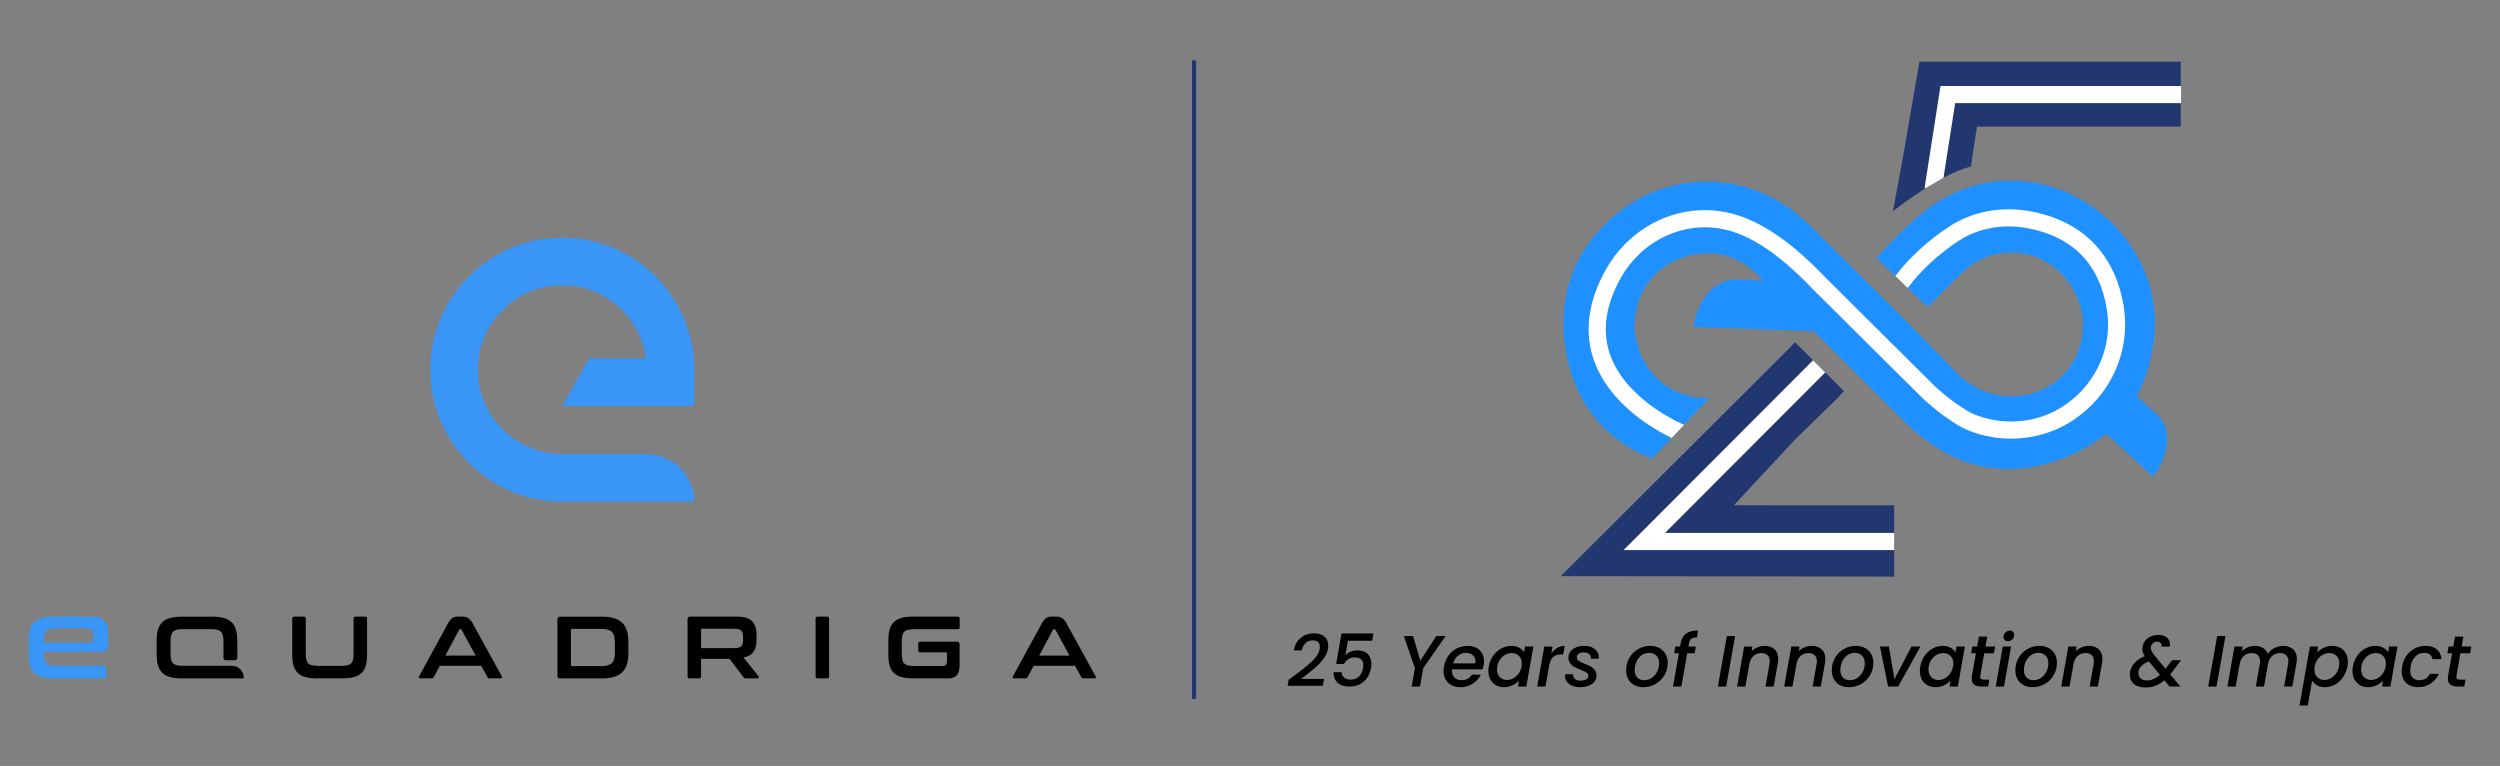 <svg xmlns="http://www.w3.org/2000/svg" xmlns:xlink="http://www.w3.org/1999/xlink" id="Layer_1" x="0px" y="0px" viewBox="0 0 300 91.915" style="enable-background:new 0 0 300 91.915;" xml:space="preserve"><rect x="0" y="0" width="300" height="91.915" fill="#808080" stroke="none"/><g>	<g>		<g>			<g>				<path style="fill-rule:evenodd;clip-rule:evenodd;fill:#3996F6;" d="M83.313,44.357c0-8.746-7.091-15.837-15.837-15.837      s-15.837,7.091-15.837,15.837s7.091,15.837,15.837,15.837h15.837c0-3.143-2.569-5.712-5.712-5.712H67.476      c-5.592,0-10.125-4.533-10.125-10.125s4.533-10.125,10.125-10.125c5.131,0,9.37,3.814,10.034,8.764H70.71l-3.233,5.712h15.837      L83.313,44.357L83.313,44.357z"></path>				<path style="fill-rule:evenodd;clip-rule:evenodd;fill:#3996F6;" d="M5.256,77.116v-0.439c0-0.348,0.062-0.744,0.33-0.991      c0.294-0.265,0.875-0.298,1.248-0.298h3.451c0.229,0,0.537,0.029,0.708,0.2c0.163,0.163,0.2,0.432,0.2,0.653v0.577      c0,0.192-0.109,0.301-0.301,0.301H5.256V77.116z M10.671,73.995H6.646c-0.508,0-1.049,0.033-1.542,0.156      c-0.352,0.091-0.7,0.236-0.976,0.479c-0.254,0.225-0.421,0.512-0.523,0.835c-0.123,0.399-0.163,0.835-0.163,1.252v1.978      c0,0.414,0.036,0.853,0.163,1.252c0.102,0.323,0.269,0.61,0.523,0.835C4.4,81.024,4.748,81.17,5.1,81.253      c0.494,0.12,1.038,0.149,1.542,0.149h5.923c0.127,0,0.178-0.051,0.178-0.178V80.07c0-0.127-0.051-0.181-0.178-0.181h-5.73      c-0.377,0-0.958-0.033-1.248-0.308c-0.265-0.247-0.33-0.635-0.33-0.983v-0.399h7.008c0.181,0,0.403-0.029,0.544-0.156      c0.145-0.131,0.171-0.381,0.171-0.563v-1.306c0-0.341-0.022-0.704-0.109-1.034c-0.065-0.25-0.174-0.486-0.359-0.671      c-0.189-0.189-0.439-0.301-0.697-0.367C11.451,74.017,11.044,73.995,10.671,73.995z"></path>				<path d="M36.459,73.995c0.156,0,0.232,0.076,0.232,0.232v4.224c0,0.283,0.022,0.515,0.069,0.704      c0.047,0.189,0.123,0.334,0.229,0.446c0.105,0.109,0.247,0.185,0.428,0.232c0.181,0.047,0.406,0.069,0.682,0.069h2.932      c0.276,0,0.504-0.022,0.682-0.069c0.181-0.047,0.323-0.123,0.428-0.232s0.181-0.258,0.221-0.446      c0.044-0.185,0.065-0.421,0.065-0.704v-4.224c0-0.156,0.076-0.232,0.232-0.232h1.154c0.156,0,0.232,0.076,0.232,0.232v4.38      c0,0.508-0.054,0.94-0.16,1.296c-0.105,0.356-0.276,0.646-0.512,0.867c-0.236,0.221-0.544,0.385-0.922,0.483      c-0.377,0.098-0.835,0.149-1.372,0.149h-3.048c-0.537,0-0.991-0.051-1.365-0.149c-0.374-0.098-0.679-0.258-0.915-0.483      c-0.236-0.221-0.41-0.512-0.519-0.867c-0.109-0.356-0.163-0.787-0.163-1.296v-4.38c0-0.156,0.08-0.232,0.243-0.232H36.459z"></path>				<path d="M53.439,78.673h3.64l-1.684-3.099c-0.029-0.051-0.069-0.073-0.116-0.073h-0.065c-0.051,0-0.087,0.025-0.116,0.073      L53.439,78.673z M55.493,73.995c0.269,0,0.494,0.054,0.679,0.163c0.185,0.109,0.363,0.323,0.541,0.639l3.502,6.362      c0.036,0.069,0.044,0.127,0.025,0.174c-0.018,0.047-0.069,0.069-0.152,0.069h-1.343c-0.12,0-0.2-0.047-0.243-0.138l-0.751-1.365      h-4.975l-0.729,1.365c-0.051,0.091-0.131,0.138-0.243,0.138h-1.375c-0.091,0-0.145-0.022-0.163-0.069      c-0.018-0.047-0.007-0.105,0.025-0.174l3.473-6.362c0.178-0.316,0.348-0.53,0.519-0.639s0.367-0.163,0.592-0.163H55.493z"></path>				<path d="M68.514,79.794c0,0.091,0.047,0.138,0.138,0.138h3.473c0.308,0,0.57-0.029,0.784-0.083      c0.21-0.058,0.381-0.149,0.512-0.276c0.131-0.127,0.225-0.298,0.279-0.508c0.058-0.21,0.083-0.472,0.083-0.784v-1.165      c0-0.312-0.029-0.57-0.083-0.784c-0.054-0.21-0.149-0.381-0.279-0.508c-0.131-0.127-0.301-0.218-0.512-0.276      c-0.21-0.058-0.472-0.083-0.784-0.083h-3.473c-0.091,0-0.138,0.051-0.138,0.149V79.794z M72.165,73.995      c0.57,0,1.063,0.058,1.47,0.174c0.41,0.116,0.744,0.298,1.005,0.541s0.454,0.555,0.577,0.933      c0.123,0.377,0.185,0.824,0.185,1.339v1.441c0,0.515-0.062,0.962-0.185,1.339c-0.123,0.377-0.316,0.69-0.577,0.933      s-0.595,0.425-1.005,0.541c-0.41,0.116-0.9,0.174-1.47,0.174h-4.954c-0.21,0-0.319-0.105-0.319-0.319v-6.772      c0-0.21,0.105-0.316,0.319-0.316h4.954V73.995z"></path>				<path d="M84.13,77.773h4.054c0.359,0,0.613-0.076,0.762-0.232c0.149-0.156,0.221-0.392,0.221-0.708v-0.446      c0-0.316-0.073-0.555-0.221-0.708c-0.149-0.156-0.403-0.232-0.762-0.232h-3.916c-0.091,0-0.138,0.044-0.138,0.127V77.773z       M88.51,73.995c0.809,0,1.394,0.185,1.746,0.552c0.352,0.367,0.53,0.911,0.53,1.629v0.602c0,0.606-0.123,1.085-0.37,1.441      c-0.247,0.352-0.65,0.577-1.208,0.679l1.811,2.243c0.036,0.036,0.047,0.087,0.033,0.16c-0.015,0.069-0.069,0.105-0.171,0.105      h-1.365c-0.091,0-0.156-0.011-0.192-0.033s-0.069-0.058-0.105-0.105l-1.673-2.203h-3.419v2.105c0,0.156-0.076,0.232-0.232,0.232      h-1.143c-0.163,0-0.243-0.076-0.243-0.232v-6.859c0-0.21,0.105-0.316,0.319-0.316H88.51L88.51,73.995z"></path>				<path d="M99.259,73.995c0.156,0,0.232,0.076,0.232,0.232v6.942c0,0.156-0.076,0.232-0.232,0.232h-1.143      c-0.163,0-0.243-0.076-0.243-0.232v-6.942c0-0.156,0.08-0.232,0.243-0.232H99.259z"></path>				<path d="M114.926,73.995c0.156,0,0.232,0.076,0.232,0.232v1.038c0,0.163-0.076,0.243-0.232,0.243h-5.302      c-0.276,0-0.501,0.022-0.682,0.069s-0.323,0.123-0.428,0.232c-0.105,0.109-0.181,0.254-0.229,0.439      c-0.047,0.185-0.069,0.417-0.069,0.7v1.524c0,0.283,0.022,0.515,0.069,0.704c0.047,0.185,0.12,0.334,0.229,0.443      c0.105,0.109,0.25,0.185,0.428,0.232c0.181,0.047,0.406,0.069,0.682,0.069h3.491c0.185,0,0.316-0.047,0.403-0.142      c0.083-0.094,0.127-0.261,0.127-0.504v-0.856c0-0.091-0.044-0.138-0.127-0.138h-3.099c-0.156,0-0.232-0.08-0.232-0.243v-0.795      c0-0.163,0.076-0.243,0.232-0.243h4.413c0.21,0,0.319,0.105,0.319,0.316v2.464c0,0.592-0.113,1.013-0.338,1.256      s-0.552,0.367-0.973,0.367h-4.275c-0.537,0-0.991-0.051-1.365-0.149c-0.374-0.098-0.679-0.258-0.915-0.483      c-0.236-0.221-0.41-0.512-0.519-0.867c-0.109-0.356-0.163-0.788-0.163-1.296v-1.822c0-0.508,0.054-0.94,0.163-1.292      c0.109-0.352,0.283-0.639,0.519-0.864c0.236-0.221,0.541-0.385,0.915-0.486c0.374-0.102,0.827-0.152,1.365-0.152h5.36V73.995z"></path>				<path d="M124.699,78.673h3.64l-1.684-3.099c-0.029-0.051-0.069-0.073-0.116-0.073h-0.065c-0.051,0-0.087,0.025-0.116,0.073      L124.699,78.673z M126.753,73.995c0.269,0,0.494,0.054,0.679,0.163c0.185,0.109,0.363,0.323,0.541,0.639l3.502,6.362      c0.036,0.069,0.044,0.127,0.025,0.174c-0.018,0.047-0.069,0.069-0.152,0.069h-1.343c-0.12,0-0.2-0.047-0.243-0.138l-0.751-1.365      h-4.975l-0.729,1.365c-0.051,0.091-0.131,0.138-0.243,0.138h-1.375c-0.091,0-0.145-0.022-0.163-0.069      c-0.018-0.047-0.007-0.105,0.025-0.174l3.473-6.362c0.178-0.316,0.348-0.53,0.519-0.639s0.367-0.163,0.592-0.163H126.753z"></path>				<path style="fill-rule:evenodd;clip-rule:evenodd;" d="M21.903,79.896c-0.283,0-0.515-0.022-0.7-0.069s-0.33-0.127-0.439-0.24      c-0.109-0.112-0.185-0.265-0.232-0.457c-0.047-0.192-0.069-0.428-0.069-0.711v-1.441c0-0.283,0.025-0.519,0.069-0.711      c0.047-0.192,0.123-0.345,0.232-0.457c0.109-0.112,0.254-0.192,0.439-0.24c0.185-0.047,0.417-0.069,0.7-0.069h1.738h1.735      c0.283,0,0.515,0.022,0.7,0.069c0.185,0.047,0.33,0.127,0.439,0.24c0.109,0.113,0.185,0.265,0.232,0.457      c0.047,0.192,0.069,0.428,0.069,0.711c0,1.905,0,0.403,0,1.992c0,0.142,0.116,0.258,0.258,0.258h1.147      c0.073,0,0.131-0.025,0.181-0.076c0.051-0.051,0.076-0.112,0.076-0.181c0-1.706,0-0.083-0.004-2.108      c0-0.519-0.054-0.962-0.167-1.325c-0.112-0.363-0.29-0.657-0.533-0.885c-0.243-0.229-0.555-0.396-0.936-0.497      c-0.385-0.105-0.849-0.156-1.401-0.156h-1.8h-1.8c-0.548,0-1.016,0.051-1.401,0.156c-0.385,0.105-0.697,0.272-0.94,0.497      c-0.243,0.229-0.421,0.523-0.53,0.885C18.854,75.9,18.8,76.339,18.8,76.862v1.68c0,0.523,0.054,0.962,0.167,1.328      c0.112,0.367,0.29,0.66,0.53,0.889c0.243,0.229,0.555,0.392,0.94,0.494c0.385,0.102,0.849,0.152,1.401,0.152h7.411v-0.098      c0-0.777-0.635-1.412-1.412-1.412H21.903z"></path>			</g>		</g>					<line style="fill:none;stroke:#22366F;stroke-width:0.5;stroke-miterlimit:10;" x1="143.286" y1="7.247" x2="143.286" y2="83.884"></line>	</g>	<g>		<g id="_x32_5">			<g>				<g>					<g>						<g>							<polygon style="fill:#22366F;" points="219.022,44.689 218.503,45.209 218.477,45.235 217.023,43.782 217.067,43.738          217.568,43.235        "></polygon>							<path style="fill:#1E90FF;" d="M196.713,36.007c-0.011,0.031-0.022,0.062-0.033,0.094c-0.002,0.006-0.004,0.011-0.006,0.017         c-0.011,0.031-0.022,0.063-0.033,0.095c-0.007,0.02-0.014,0.041-0.02,0.061c-0.01,0.03-0.02,0.06-0.029,0.089         c-0.001,0.003-0.002,0.006-0.003,0.01c-0.013,0.041-0.026,0.081-0.039,0.123c-0.013,0.043-0.027,0.087-0.039,0.131         c-0.017,0.057-0.033,0.114-0.049,0.171c-0.015,0.058-0.031,0.115-0.045,0.173c-0.013,0.05-0.026,0.1-0.038,0.151         c-0.005,0.018-0.009,0.036-0.013,0.055c-0.011,0.045-0.022,0.091-0.032,0.136c-0.001,0.007-0.003,0.013-0.004,0.019         c-0.01,0.047-0.021,0.095-0.031,0.142c-0.003,0.014-0.006,0.03-0.009,0.044c-0.012,0.054-0.023,0.108-0.033,0.163         c-0.006,0.03-0.012,0.061-0.017,0.091C196.4,36.836,196.664,36.132,196.713,36.007z"></path>							<path style="fill:#1E90FF;" d="M251.158,43.97c0.001,0.001,0.002,0.002,0.002,0.003c0.004,0.005,0.008,0.01,0.012,0.015         C251.168,43.982,251.163,43.976,251.158,43.97z M251.143,43.951c0,0,0.001,0.001,0.001,0.002         c0.001,0.001,0.001,0.002,0.002,0.003c0.004,0.005,0.008,0.01,0.012,0.014c-0.005-0.007-0.011-0.015-0.017-0.022         C251.142,43.948,251.142,43.949,251.143,43.951z"></path>							<path style="fill:#1E90FF;" d="M251.158,43.97c0.001,0.001,0.002,0.002,0.002,0.003c0.004,0.005,0.008,0.01,0.012,0.015         C251.168,43.982,251.163,43.976,251.158,43.97z M251.143,43.951c0,0,0.001,0.001,0.001,0.002         c0.001,0.001,0.001,0.002,0.002,0.003c0.004,0.005,0.008,0.01,0.012,0.014c-0.005-0.007-0.011-0.015-0.017-0.022         C251.142,43.948,251.142,43.949,251.143,43.951z"></path>							<path style="fill:#1E90FF;" d="M251.158,43.97c0.001,0.001,0.002,0.002,0.002,0.003c0.004,0.005,0.008,0.01,0.012,0.015         C251.168,43.982,251.163,43.976,251.158,43.97z M251.143,43.951c0,0,0.001,0.001,0.001,0.002         c0.001,0.001,0.001,0.002,0.002,0.003c0.004,0.005,0.008,0.01,0.012,0.014c-0.005-0.007-0.011-0.015-0.017-0.022         C251.142,43.948,251.142,43.949,251.143,43.951z"></path>							<path style="fill:#1E90FF;" d="M225.946,30.129c-0.163,0.176-0.326,0.351-0.488,0.527c-0.005,0.005-0.008,0.01-0.011,0.017         c0,0.002-0.002,0.004-0.003,0.007c-0.001,0.003-0.002,0.007-0.003,0.01c0,0.001,0,0.001,0,0.003l0.732-0.807         C226.097,29.966,226.021,30.047,225.946,30.129z M230.122,35.722c0.186,0.183,0.371,0.365,0.557,0.548         c0.087,0.088,0.17,0.155,0.251,0.205L230.122,35.722z M231.636,36.482c0.018-0.011,0.036-0.023,0.054-0.035         c0.011-0.008,0.023-0.016,0.033-0.024c0.011-0.009,0.023-0.017,0.034-0.026c0.015-0.012,0.031-0.024,0.044-0.036         c0.016-0.012,0.031-0.025,0.046-0.039c0.023-0.02,0.045-0.041,0.068-0.063c0.015-0.014,0.031-0.029,0.046-0.044         c0.016-0.016,0.031-0.031,0.046-0.048c0.143-0.146,0.288-0.293,0.432-0.439v0c0.042-0.044,0.085-0.087,0.129-0.131         L231.636,36.482z"></path>							<path style="fill:#1E90FF;" d="M258.952,49.865l-2.547-2.333c0.016-0.031,0.033-0.061,0.05-0.092         c0.033-0.065,0.067-0.129,0.1-0.194c0.034-0.065,0.067-0.129,0.099-0.195c0.022-0.044,0.044-0.088,0.065-0.131         c0.022-0.044,0.042-0.088,0.063-0.132c0.022-0.044,0.042-0.088,0.063-0.133c0.062-0.133,0.122-0.267,0.18-0.403         c0.039-0.09,0.078-0.181,0.116-0.272c0.113-0.274,0.22-0.553,0.32-0.837c0.034-0.094,0.066-0.189,0.099-0.285         c0.02-0.061,0.041-0.123,0.06-0.184c0.017-0.051,0.033-0.102,0.049-0.153c0.007-0.019,0.012-0.039,0.019-0.059         c0.01-0.034,0.021-0.068,0.031-0.102c0.008-0.027,0.016-0.054,0.024-0.082c0.001-0.004,0.003-0.009,0.003-0.014         c0.015-0.051,0.031-0.1,0.045-0.151c0.018-0.063,0.037-0.126,0.054-0.19c0.014-0.047,0.027-0.095,0.039-0.143         c0.026-0.095,0.051-0.191,0.076-0.287c0.013-0.048,0.024-0.096,0.036-0.145c0.01-0.038,0.019-0.077,0.028-0.115         c0.01-0.038,0.017-0.077,0.027-0.116c0.005-0.021,0.01-0.043,0.015-0.065c0.02-0.083,0.038-0.167,0.056-0.25         c0.005-0.023,0.01-0.045,0.016-0.068c0.006-0.027,0.012-0.055,0.017-0.083c0.022-0.103,0.043-0.207,0.063-0.311         c0.004-0.02,0.007-0.041,0.012-0.061c0.008-0.043,0.016-0.085,0.024-0.127c0.008-0.043,0.016-0.086,0.023-0.129         c0.001-0.006,0.002-0.012,0.003-0.019c0.011-0.061,0.021-0.122,0.032-0.184c0-0.003,0.001-0.007,0.001-0.01         c0.009-0.048,0.017-0.097,0.024-0.146c0.01-0.054,0.019-0.109,0.027-0.164c0.014-0.092,0.029-0.186,0.042-0.279         c0.007-0.054,0.015-0.107,0.022-0.161c0.006-0.039,0.011-0.078,0.017-0.117c0.004-0.038,0.009-0.078,0.014-0.116l0.014-0.117         c0.003-0.03,0.007-0.061,0.01-0.092c0.003-0.03,0.007-0.061,0.01-0.091c0.007-0.061,0.013-0.122,0.019-0.183v0         c0.006-0.061,0.012-0.122,0.017-0.183c0.004-0.046,0.008-0.092,0.011-0.137c0.007-0.091,0.014-0.181,0.018-0.272         c0.004-0.045,0.007-0.091,0.008-0.136c0.003-0.041,0.005-0.082,0.007-0.124c0.003-0.06,0.005-0.12,0.007-0.18v-0.002         c0.001-0.045,0.003-0.09,0.004-0.135c0,0,0,0,0-0.001c0-0.034,0.002-0.068,0.003-0.102c0-0.032,0.001-0.063,0.002-0.095         v-0.006c0-0.019,0-0.037,0-0.056v-0.007c0-0.012,0-0.025,0-0.037v-0.107c0-0.109-0.001-0.219-0.003-0.328         c-0.002-0.055-0.003-0.111-0.005-0.167c-0.001-0.041-0.002-0.083-0.004-0.124c-0.003-0.083-0.007-0.167-0.011-0.249         c-0.005-0.083-0.011-0.165-0.015-0.248c-0.007-0.083-0.013-0.165-0.02-0.247c-0.003-0.041-0.007-0.082-0.011-0.123         c-0.007-0.082-0.017-0.164-0.025-0.246c-0.008-0.082-0.018-0.163-0.028-0.245c-0.01-0.082-0.02-0.163-0.032-0.244         c-0.012-0.081-0.024-0.163-0.035-0.243c0-0.001,0-0.002-0.001-0.002c-0.015-0.102-0.032-0.202-0.05-0.302         c-0.012-0.067-0.024-0.133-0.036-0.2c-0.007-0.034-0.013-0.066-0.019-0.099c-0.013-0.066-0.026-0.133-0.04-0.199         c-0.022-0.106-0.045-0.211-0.069-0.316c-0.013-0.053-0.024-0.106-0.037-0.158c-0.012-0.053-0.025-0.105-0.038-0.157         c-0.027-0.105-0.054-0.21-0.082-0.313c-0.001-0.006-0.003-0.012-0.004-0.019c-0.027-0.098-0.054-0.195-0.083-0.292         c-0.001-0.004-0.002-0.008-0.003-0.013c-0.014-0.048-0.028-0.095-0.042-0.142c-0.015-0.049-0.031-0.097-0.045-0.146         c-0.001-0.005-0.003-0.01-0.004-0.014c-0.015-0.049-0.031-0.099-0.047-0.148c-0.016-0.051-0.033-0.102-0.05-0.153         c-0.012-0.035-0.024-0.069-0.035-0.104c-0.036-0.104-0.073-0.208-0.11-0.31c-0.013-0.034-0.026-0.069-0.038-0.103         c-0.013-0.034-0.026-0.068-0.038-0.102c-0.014-0.034-0.026-0.068-0.04-0.103c-0.038-0.101-0.079-0.201-0.119-0.301         c-0.016-0.037-0.031-0.075-0.048-0.112c-0.014-0.031-0.026-0.062-0.039-0.094c-0.028-0.066-0.057-0.133-0.087-0.2         c-0.014-0.032-0.027-0.063-0.041-0.095c-0.016-0.036-0.031-0.071-0.048-0.105c-0.015-0.033-0.03-0.066-0.045-0.099         c-0.026-0.057-0.052-0.112-0.078-0.169c-0.015-0.031-0.031-0.062-0.046-0.093c-0.024-0.051-0.048-0.101-0.074-0.151         c-0.029-0.058-0.058-0.118-0.088-0.176c-0.028-0.054-0.056-0.109-0.084-0.163c-0.009-0.015-0.016-0.031-0.024-0.047         c-0.031-0.059-0.064-0.117-0.095-0.176c-0.018-0.032-0.035-0.064-0.052-0.096c-0.018-0.032-0.035-0.063-0.054-0.095         c-0.017-0.032-0.035-0.064-0.054-0.095c-0.018-0.031-0.036-0.063-0.054-0.094c-0.017-0.029-0.034-0.058-0.051-0.086         c-0.029-0.052-0.061-0.104-0.092-0.156c-0.026-0.044-0.053-0.089-0.08-0.133c0,0,0-0.002-0.001-0.002         c-0.013-0.021-0.027-0.043-0.04-0.064c-0.024-0.04-0.048-0.079-0.074-0.119c-0.038-0.061-0.078-0.122-0.116-0.183         c-0.012-0.018-0.023-0.035-0.034-0.052c-0.025-0.04-0.051-0.079-0.077-0.117c-0.086-0.131-0.174-0.26-0.263-0.388         c-0.036-0.051-0.073-0.103-0.11-0.154c-0.029-0.041-0.059-0.083-0.089-0.124c-0.015-0.02-0.029-0.04-0.044-0.06         c-0.13-0.175-0.262-0.347-0.397-0.518c-0.034-0.042-0.067-0.084-0.101-0.126c-0.035-0.042-0.069-0.085-0.104-0.127         c-0.057-0.068-0.113-0.135-0.169-0.202c-0.037-0.044-0.074-0.087-0.112-0.13c-0.007-0.008-0.014-0.017-0.022-0.025         c-0.044-0.05-0.088-0.101-0.133-0.15c-0.139-0.156-0.279-0.309-0.423-0.459c-0.048-0.05-0.096-0.1-0.144-0.15         c-0.092-0.094-0.186-0.187-0.28-0.279c-0.007-0.007-0.015-0.014-0.022-0.022c-0.035-0.034-0.071-0.069-0.106-0.103         c-0.016-0.015-0.031-0.03-0.047-0.044c-0.033-0.032-0.067-0.064-0.099-0.095c-0.019-0.017-0.036-0.034-0.054-0.05         c-0.04-0.037-0.08-0.074-0.121-0.111c-0.01-0.009-0.02-0.019-0.03-0.028c-0.039-0.036-0.078-0.072-0.118-0.107         c-0.014-0.011-0.027-0.024-0.04-0.035c-0.041-0.037-0.082-0.072-0.122-0.109c-0.01-0.01-0.022-0.02-0.034-0.029         c-0.038-0.033-0.076-0.066-0.115-0.099c-0.019-0.016-0.038-0.033-0.058-0.049c-0.034-0.028-0.066-0.056-0.1-0.084         c-0.022-0.018-0.044-0.037-0.066-0.054c-0.029-0.025-0.058-0.049-0.088-0.072c-0.026-0.022-0.053-0.044-0.079-0.065         c-0.03-0.024-0.06-0.048-0.09-0.072c-0.024-0.02-0.049-0.038-0.073-0.057c-0.034-0.027-0.068-0.054-0.103-0.081         c-0.015-0.012-0.03-0.024-0.046-0.036l-0.116-0.09c-0.032-0.024-0.063-0.048-0.096-0.071         c-0.018-0.014-0.036-0.028-0.055-0.041c-0.041-0.031-0.084-0.062-0.126-0.092c-0.041-0.03-0.082-0.06-0.124-0.09         c-0.041-0.03-0.083-0.06-0.125-0.089c-0.005-0.003-0.01-0.007-0.014-0.009c-0.054-0.037-0.106-0.074-0.16-0.111         c-0.049-0.034-0.098-0.068-0.148-0.101c-0.043-0.029-0.086-0.058-0.129-0.086c-0.078-0.051-0.157-0.102-0.236-0.153         c-0.061-0.039-0.122-0.078-0.185-0.116c-0.142-0.088-0.285-0.174-0.429-0.258c-0.044-0.026-0.089-0.051-0.133-0.076         c-0.063-0.037-0.126-0.072-0.19-0.107c-0.057-0.032-0.115-0.064-0.174-0.095c-0.021-0.012-0.042-0.024-0.065-0.035         c-0.048-0.025-0.095-0.051-0.143-0.075c-0.003-0.001-0.006-0.003-0.009-0.004c-0.062-0.032-0.126-0.065-0.188-0.096         c-0.065-0.033-0.129-0.065-0.194-0.097c-0.003-0.002-0.007-0.003-0.011-0.005c-0.044-0.022-0.088-0.044-0.133-0.065         c-0.056-0.027-0.113-0.054-0.17-0.082c-0.063-0.029-0.126-0.058-0.19-0.087c-0.063-0.029-0.127-0.057-0.191-0.085         c-0.064-0.028-0.128-0.056-0.192-0.083c-0.032-0.013-0.064-0.027-0.096-0.04c-0.032-0.014-0.065-0.027-0.097-0.04         c-0.037-0.015-0.075-0.031-0.112-0.045c-0.092-0.037-0.184-0.074-0.276-0.109c-0.066-0.025-0.131-0.05-0.196-0.074         c-0.034-0.012-0.066-0.024-0.099-0.036c-0.017-0.006-0.032-0.012-0.049-0.017c-0.03-0.01-0.059-0.021-0.089-0.032         c-0.036-0.012-0.072-0.025-0.109-0.037c-0.072-0.025-0.144-0.049-0.218-0.074c-0.036-0.012-0.072-0.024-0.108-0.035         c-0.174-0.056-0.349-0.109-0.524-0.16c-0.034-0.01-0.068-0.019-0.102-0.029c-0.033-0.009-0.065-0.019-0.099-0.027         c-0.034-0.01-0.069-0.019-0.104-0.028c-0.03-0.008-0.061-0.016-0.091-0.024c-0.241-0.063-0.483-0.121-0.727-0.174         c-0.022-0.005-0.045-0.01-0.068-0.015c-0.022-0.004-0.043-0.009-0.064-0.014c-0.034-0.007-0.067-0.014-0.101-0.02         c-0.026-0.005-0.051-0.01-0.078-0.015c-0.028-0.005-0.056-0.01-0.083-0.016c-0.048-0.009-0.095-0.018-0.143-0.026         c-0.029-0.005-0.057-0.011-0.086-0.015c-0.034-0.006-0.068-0.013-0.103-0.018c-0.067-0.011-0.135-0.023-0.202-0.033         c-0.023-0.004-0.045-0.007-0.068-0.011c-0.191-0.029-0.382-0.055-0.575-0.078c-0.03-0.003-0.061-0.007-0.092-0.01         c-0.047-0.005-0.094-0.01-0.141-0.016c-0.027-0.003-0.053-0.005-0.08-0.007c-0.105-0.01-0.211-0.02-0.316-0.028         c-0.037-0.003-0.073-0.005-0.11-0.008c-0.019-0.001-0.038-0.003-0.058-0.004c-0.18-0.013-0.361-0.022-0.542-0.028         c-0.036-0.002-0.073-0.003-0.109-0.003c-0.03-0.001-0.061-0.002-0.092-0.003c-0.023,0-0.046,0-0.07-0.002         c-0.063-0.001-0.127-0.001-0.191-0.003c-1.201-0.008-2.423,0.115-3.647,0.384c-4.086,0.898-7.088,3.25-9.828,5.99         c-0.224,0.224-0.446,0.449-0.667,0.678c-0.304,0.315-0.607,0.634-0.907,0.955c-0.026,0.027-0.052,0.055-0.078,0.083         c-0.033,0.035-0.067,0.071-0.099,0.106l-0.732,0.807l-0.266,0.293l0.85,0.765l0.007,0.006         c0.106,0.103,0.212,0.206,0.32,0.309c0,0,0,0,0,0c0.328,0.316,0.66,0.636,0.995,0.96c0.031,0.03,0.063,0.061,0.095,0.091         c0.197,0.19,0.395,0.381,0.594,0.573c0.051,0.049,0.102,0.098,0.153,0.148c0.202,0.196,0.405,0.392,0.608,0.589         c0.172,0.167,0.343,0.334,0.515,0.501l0.116,0.113c0,0,0,0,0,0c0.232,0.227,0.463,0.453,0.695,0.68l0.807,0.754l0.36,0.337         l0.347-0.33l0.932-0.886c0.101-0.102,0.202-0.205,0.303-0.308c0.289-0.293,0.578-0.585,0.869-0.875         c0.581-0.581,1.167-1.156,1.762-1.722c0.027-0.025,0.053-0.05,0.079-0.074c0.013-0.012,0.026-0.024,0.039-0.036         c0.01-0.01,0.021-0.02,0.032-0.029c0.029-0.027,0.058-0.054,0.089-0.081c0.027-0.023,0.053-0.047,0.08-0.07         c0.014-0.013,0.029-0.026,0.044-0.038c0.009-0.009,0.02-0.017,0.03-0.025c0.021-0.018,0.042-0.037,0.065-0.054         c0.029-0.024,0.058-0.049,0.088-0.072c0.022-0.017,0.043-0.035,0.065-0.052c0.095-0.076,0.191-0.149,0.288-0.22         c0.028-0.021,0.057-0.041,0.086-0.061c0.028-0.02,0.056-0.041,0.085-0.06c0.028-0.02,0.057-0.04,0.086-0.059         c0.058-0.039,0.115-0.077,0.173-0.114c0.058-0.037,0.116-0.074,0.175-0.109c0.029-0.018,0.059-0.036,0.089-0.053         c0.058-0.035,0.118-0.069,0.177-0.102c0.089-0.051,0.179-0.099,0.269-0.146c0.059-0.031,0.12-0.061,0.181-0.091         c0.045-0.022,0.091-0.044,0.136-0.065c0.016-0.007,0.031-0.014,0.046-0.022c0.008-0.003,0.015-0.007,0.024-0.01         c0.023-0.011,0.046-0.022,0.068-0.031c0.03-0.014,0.06-0.026,0.09-0.039c0.001,0,0.002,0,0.003-0.001         c0.022-0.009,0.044-0.018,0.065-0.027c0.044-0.018,0.087-0.036,0.13-0.053c0.058-0.023,0.118-0.046,0.177-0.068         c0.031-0.011,0.062-0.023,0.092-0.034c0.002,0,0.003-0.001,0.005-0.001c0.029-0.011,0.059-0.022,0.09-0.032         c0.031-0.011,0.063-0.022,0.094-0.032c0.127-0.042,0.254-0.082,0.382-0.117c0.025-0.008,0.05-0.014,0.075-0.021         c0.016-0.005,0.033-0.009,0.05-0.014c0.026-0.007,0.052-0.014,0.078-0.02c0.027-0.007,0.054-0.014,0.082-0.02         c0.032-0.008,0.063-0.015,0.096-0.023c0.063-0.014,0.128-0.028,0.193-0.042c0.027-0.006,0.054-0.01,0.081-0.016         c0.006-0.002,0.013-0.003,0.018-0.004c0.031-0.006,0.062-0.011,0.094-0.017c0.032-0.007,0.064-0.011,0.096-0.017         c0.027-0.005,0.055-0.01,0.082-0.014c0.01-0.002,0.02-0.003,0.03-0.005c0.027-0.004,0.054-0.008,0.082-0.012c0,0,0,0,0,0         c0.032-0.005,0.064-0.009,0.097-0.013c0.064-0.01,0.129-0.017,0.194-0.024c0.032-0.003,0.065-0.007,0.098-0.01         c0.032-0.003,0.065-0.006,0.097-0.009c0.025-0.002,0.049-0.004,0.074-0.006c0.012-0.001,0.025-0.002,0.038-0.003         c0.024-0.002,0.048-0.003,0.071-0.005c0.008,0,0.015-0.001,0.023-0.001c0.024-0.002,0.048-0.003,0.072-0.004         c0.01,0,0.019-0.001,0.03-0.001c0.028-0.001,0.055-0.003,0.083-0.003c0.029-0.001,0.059-0.002,0.088-0.003l0.041,0         c0.022-0.001,0.044-0.001,0.067-0.001c0.032,0,0.065,0,0.097,0h0.048c0.014,0,0.028,0,0.041,0         c0.074,0,0.148,0.003,0.221,0.005c0.031,0.001,0.06,0.003,0.089,0.003h0.008c0.034,0.002,0.067,0.004,0.1,0.006         s0.067,0.004,0.102,0.007c0.034,0.003,0.068,0.006,0.101,0.008c0.062,0.006,0.124,0.011,0.186,0.018         c0.008,0,0.016,0.002,0.024,0.003c0.031,0.003,0.063,0.007,0.094,0.011c0.027,0.004,0.055,0.007,0.082,0.01         c0.019,0.003,0.038,0.005,0.057,0.008c0.023,0.003,0.045,0.006,0.068,0.01c0.061,0.009,0.123,0.019,0.184,0.03         c0.042,0.007,0.083,0.014,0.125,0.023c0.021,0.003,0.042,0.008,0.062,0.012c0.075,0.014,0.151,0.031,0.226,0.048         c0.066,0.014,0.131,0.031,0.197,0.047c0.034,0.009,0.067,0.017,0.101,0.026c0.032,0.009,0.066,0.017,0.098,0.027         c0.032,0.009,0.063,0.017,0.095,0.027c0.024,0.008,0.049,0.014,0.074,0.022c0.03,0.009,0.061,0.019,0.092,0.028         c0.024,0.007,0.047,0.015,0.071,0.023c0.021,0.007,0.041,0.013,0.062,0.02c0.027,0.008,0.053,0.018,0.08,0.027         c0.02,0.006,0.04,0.014,0.059,0.02c0.03,0.011,0.06,0.021,0.09,0.033c0.034,0.012,0.068,0.024,0.102,0.037         c0.026,0.01,0.051,0.02,0.078,0.03c0.03,0.011,0.06,0.024,0.089,0.036c0.03,0.012,0.06,0.024,0.09,0.036         c0.058,0.025,0.117,0.051,0.177,0.077c0.003,0.001,0.004,0.002,0.006,0.003c0.053,0.023,0.105,0.048,0.157,0.072         c0.063,0.031,0.127,0.061,0.191,0.094c0.052,0.026,0.105,0.053,0.156,0.081c0.01,0.005,0.02,0.011,0.031,0.016         c0.023,0.013,0.046,0.024,0.07,0.038c0.028,0.015,0.056,0.031,0.086,0.047c0.027,0.016,0.054,0.031,0.081,0.047         c0.004,0.002,0.009,0.005,0.013,0.007c0.026,0.014,0.05,0.029,0.075,0.044c0.028,0.016,0.057,0.033,0.085,0.05         c0.085,0.051,0.168,0.104,0.252,0.159c0.027,0.018,0.054,0.037,0.082,0.056c0.034,0.023,0.069,0.047,0.102,0.07         c0.069,0.048,0.136,0.096,0.204,0.146c0.033,0.025,0.067,0.05,0.1,0.075c0.027,0.02,0.054,0.041,0.08,0.062         c0.027,0.02,0.054,0.041,0.08,0.062c0.027,0.021,0.053,0.042,0.079,0.065c0.027,0.021,0.052,0.043,0.078,0.065         c0.026,0.022,0.052,0.043,0.078,0.066c0.058,0.049,0.116,0.1,0.173,0.152c0.019,0.017,0.038,0.034,0.057,0.052         c0.02,0.019,0.041,0.037,0.061,0.057c0.014,0.013,0.028,0.025,0.041,0.039c0.019,0.018,0.038,0.036,0.057,0.055         c0.055,0.053,0.111,0.107,0.165,0.162c0.27,0.275,0.52,0.561,0.749,0.857c0.002,0.002,0.004,0.006,0.007,0.009         c2.621,3.405,2.447,8.11-0.52,11.239c-0.049,0.052-0.098,0.103-0.149,0.153c-0.05,0.051-0.101,0.1-0.153,0.149         c-0.078,0.074-0.156,0.146-0.237,0.215c-0.027,0.024-0.055,0.047-0.081,0.07c-0.054,0.046-0.109,0.092-0.165,0.136         c-0.041,0.034-0.082,0.067-0.126,0.099c-0.041,0.033-0.084,0.065-0.126,0.096c-0.029,0.022-0.058,0.043-0.087,0.063         c-0.115,0.084-0.232,0.165-0.352,0.242c-0.09,0.058-0.18,0.115-0.272,0.169c-0.092,0.055-0.185,0.108-0.279,0.159         c-0.062,0.034-0.126,0.068-0.19,0.1c-1.833,0.938-4.034,1.225-6.18,0.678c-0.074-0.018-0.147-0.037-0.219-0.059         c-0.037-0.01-0.073-0.02-0.11-0.032c-0.072-0.021-0.146-0.044-0.218-0.067c-0.037-0.012-0.073-0.024-0.109-0.037         c-0.073-0.024-0.146-0.05-0.218-0.076c-0.037-0.014-0.072-0.027-0.109-0.041c-0.071-0.028-0.144-0.056-0.215-0.085         c-0.036-0.015-0.072-0.03-0.108-0.045c-0.215-0.092-0.429-0.192-0.64-0.302c-0.08-0.041-0.158-0.084-0.238-0.128         c-0.131-0.073-0.262-0.15-0.391-0.23c-0.034-0.021-0.068-0.043-0.103-0.065c-0.069-0.044-0.137-0.088-0.206-0.135         c-0.034-0.023-0.068-0.046-0.102-0.07c-0.068-0.048-0.136-0.095-0.202-0.145c-0.034-0.024-0.068-0.05-0.101-0.075         c-0.134-0.101-0.268-0.205-0.398-0.315c-0.066-0.054-0.131-0.11-0.197-0.167c-0.065-0.056-0.129-0.115-0.193-0.174         c-0.032-0.03-0.064-0.059-0.096-0.089c-0.065-0.06-0.127-0.122-0.19-0.184c-0.063-0.063-0.126-0.126-0.188-0.191         c-1.762-1.834-3.542-3.648-5.335-5.452c-2.031-2.044-4.075-4.074-6.121-6.103c-1.982-1.965-3.966-3.929-5.94-5.902         c-7.499-7.493-18.966-7.055-25.794,1.038c-2.575,3.052-3.828,6.633-3.854,10.617c0,0,0,0,0.002,0         c-0.001,0.055-0.002,0.11-0.002,0.166v0.006c0,0.033,0,0.066,0,0.099v0.002c0,0.034,0.001,0.067,0.001,0.1v0.001         c0,0.034,0.001,0.067,0.001,0.101c0,0,0,0,0,0c0.001,0.034,0.002,0.068,0.002,0.102c0,0,0,0,0,0.001         c0.002,0.045,0.003,0.091,0.004,0.136v0.001c0.002,0.059,0.004,0.119,0.007,0.18c0.002,0.041,0.004,0.083,0.006,0.124         c0.003,0.045,0.005,0.091,0.008,0.136c0.005,0.091,0.011,0.181,0.018,0.273c0.004,0.045,0.008,0.09,0.011,0.136         c0.006,0.061,0.011,0.121,0.017,0.183v0c0.006,0.061,0.012,0.122,0.019,0.183c0.003,0.03,0.007,0.061,0.01,0.091         c0.003,0.031,0.007,0.061,0.011,0.092c0.004,0.039,0.008,0.078,0.014,0.117c0.006,0.039,0.01,0.078,0.015,0.117         c0.005,0.038,0.01,0.078,0.015,0.116c0.008,0.054,0.015,0.108,0.023,0.161c0.014,0.094,0.027,0.187,0.042,0.28         c0.008,0.054,0.017,0.109,0.026,0.164c0.007,0.049,0.016,0.098,0.024,0.146c0,0.004,0.001,0.007,0.002,0.01         c0.01,0.062,0.02,0.122,0.031,0.184c0.001,0.007,0.003,0.013,0.004,0.019c0.007,0.043,0.014,0.086,0.023,0.129         c0.008,0.042,0.017,0.085,0.024,0.127c0.003,0.02,0.008,0.04,0.012,0.061c0.02,0.104,0.041,0.208,0.063,0.311         c0.006,0.028,0.012,0.056,0.018,0.083c0.005,0.023,0.01,0.045,0.015,0.068c0.017,0.084,0.037,0.167,0.055,0.25         c0.006,0.022,0.01,0.043,0.016,0.065c0.009,0.038,0.018,0.077,0.027,0.116c0.009,0.038,0.019,0.077,0.028,0.115         c0.012,0.049,0.024,0.097,0.036,0.145c0.024,0.096,0.05,0.192,0.075,0.288c0.014,0.048,0.026,0.095,0.04,0.142         c0.018,0.064,0.035,0.127,0.054,0.19c0.014,0.051,0.03,0.101,0.045,0.151c0,0.004,0.002,0.01,0.003,0.014         c0.009,0.027,0.017,0.054,0.025,0.082c0.01,0.034,0.02,0.068,0.031,0.102c0.006,0.02,0.012,0.04,0.018,0.059         c0.016,0.051,0.032,0.102,0.049,0.153c0.02,0.062,0.04,0.123,0.061,0.184c0.032,0.096,0.065,0.191,0.099,0.285         c0.1,0.283,0.208,0.562,0.321,0.837c0.037,0.091,0.076,0.182,0.115,0.272c0.059,0.136,0.119,0.27,0.181,0.403         c0.02,0.045,0.042,0.089,0.062,0.133c0.021,0.044,0.041,0.088,0.063,0.132c0.021,0.044,0.043,0.088,0.065,0.131         c0.033,0.066,0.065,0.13,0.099,0.195c0.033,0.065,0.067,0.129,0.1,0.194c0.023,0.043,0.046,0.085,0.069,0.128         c0.046,0.085,0.092,0.169,0.14,0.253c0.024,0.041,0.048,0.084,0.072,0.126c0.036,0.062,0.072,0.125,0.109,0.187         c0.037,0.061,0.074,0.123,0.112,0.184c0.05,0.082,0.101,0.163,0.153,0.244c0.053,0.08,0.105,0.16,0.157,0.24         c0.23,0.344,0.473,0.677,0.728,0.999c0.02,0.025,0.04,0.051,0.06,0.075c0.027,0.034,0.055,0.069,0.083,0.102         c0.018,0.024,0.037,0.047,0.056,0.07c0.187,0.226,0.381,0.446,0.58,0.661c0.026,0.027,0.05,0.053,0.076,0.081         c0.043,0.045,0.086,0.09,0.13,0.136c0.02,0.02,0.038,0.041,0.058,0.06c0.022,0.024,0.045,0.046,0.068,0.069         c0.032,0.032,0.064,0.064,0.096,0.095c0.01,0.011,0.021,0.021,0.032,0.031c0.031,0.031,0.061,0.06,0.092,0.091         c0.033,0.031,0.065,0.062,0.098,0.093c0.043,0.041,0.086,0.082,0.129,0.122c0.025,0.023,0.048,0.044,0.073,0.067         c0.024,0.022,0.047,0.043,0.071,0.065c0.034,0.031,0.068,0.061,0.101,0.091c0.038,0.034,0.077,0.068,0.116,0.102         c0.112,0.099,0.228,0.197,0.345,0.293c0.04,0.033,0.081,0.066,0.121,0.1c0.041,0.032,0.082,0.065,0.123,0.098         c0.032,0.026,0.066,0.052,0.099,0.078c0.023,0.018,0.047,0.036,0.069,0.053c0.027,0.022,0.054,0.043,0.083,0.064         c0.042,0.032,0.084,0.065,0.126,0.096c0.042,0.031,0.085,0.063,0.128,0.094c0.041,0.031,0.083,0.061,0.125,0.091         c0.002,0.002,0.005,0.003,0.008,0.006c0.037,0.026,0.074,0.052,0.111,0.078c0.179,0.127,0.363,0.25,0.549,0.37         c0.045,0.03,0.091,0.059,0.137,0.088c0.15,0.095,0.302,0.188,0.456,0.279c0.031,0.018,0.061,0.036,0.093,0.054         c0.007,0.003,0.013,0.007,0.019,0.01c0.039,0.023,0.078,0.045,0.117,0.068c0.009,0.005,0.018,0.01,0.028,0.015         c0.043,0.025,0.087,0.05,0.131,0.074c0.047,0.026,0.094,0.052,0.142,0.077c0.001,0.002,0.004,0.003,0.007,0.004         c0.032,0.018,0.065,0.035,0.097,0.052c0.362,0.194,0.735,0.379,1.12,0.554c0.044,0.019,0.088,0.039,0.132,0.059         c0.037,0.017,0.075,0.034,0.112,0.05c0.032,0.015,0.064,0.028,0.096,0.042c0.025,0.01,0.049,0.021,0.074,0.031         c0.029,0.013,0.06,0.026,0.09,0.038c0.04,0.017,0.08,0.034,0.122,0.051c0.038,0.016,0.076,0.032,0.116,0.048         c0.021,0.009,0.043,0.017,0.065,0.026l0.044-0.046l1.778-1.877l0.536-0.566l1.496-1.579l0.482-0.508l2.563-2.706         c-1.528,0.059-3.022-0.279-4.328-0.948c-0.064-0.033-0.127-0.066-0.19-0.1c-0.094-0.051-0.187-0.104-0.278-0.159         c-0.092-0.054-0.183-0.111-0.272-0.169c-0.12-0.077-0.238-0.158-0.353-0.242c-0.028-0.02-0.057-0.041-0.086-0.062         c-0.085-0.064-0.17-0.129-0.252-0.197c-0.056-0.044-0.11-0.09-0.164-0.136c-0.027-0.023-0.054-0.047-0.081-0.07         c-0.08-0.071-0.159-0.143-0.237-0.216c-0.051-0.049-0.102-0.098-0.153-0.148c-0.05-0.051-0.1-0.102-0.15-0.153         c-1.027-1.085-1.72-2.357-2.077-3.7c-0.007-0.124-0.042-0.282-0.112-0.48c-0.001,0-0.001-0.001-0.002-0.002         c-0.229-0.643-0.3-1.329-0.287-1.979c0.01-0.413,0.053-0.812,0.113-1.177c0.003-0.017,0.006-0.034,0.009-0.052         c0.085-0.498,0.199-0.93,0.295-1.245c0.011-0.037,0.022-0.072,0.033-0.105c0.01-0.034,0.021-0.066,0.031-0.096         c0.054-0.166,0.097-0.277,0.113-0.32c0.002-0.004,0.003-0.007,0.004-0.01c0.002-0.005,0.003-0.008,0.003-0.009         s0-0.001,0-0.001c0.003-0.007,0.005-0.013,0.008-0.02c0.013-0.035,0.026-0.071,0.039-0.105c0.003-0.01,0.007-0.02,0.011-0.03         c0.012-0.033,0.025-0.067,0.039-0.1c0.017-0.041,0.033-0.082,0.05-0.124c0.019-0.047,0.038-0.093,0.06-0.139         c0.039-0.092,0.081-0.184,0.122-0.274c0.019-0.039,0.037-0.078,0.057-0.116c0.008-0.016,0.014-0.031,0.022-0.046         c0.016-0.032,0.032-0.064,0.049-0.095c0.02-0.04,0.041-0.08,0.061-0.119c0.009-0.017,0.018-0.034,0.027-0.05         c0.014-0.026,0.028-0.052,0.043-0.078c0.032-0.058,0.064-0.115,0.098-0.171c0.016-0.027,0.032-0.054,0.048-0.081         c0.01-0.016,0.019-0.032,0.029-0.048c0.042-0.069,0.085-0.137,0.129-0.204c0.009-0.014,0.019-0.029,0.029-0.043         c0.017-0.027,0.036-0.054,0.054-0.081c0.05-0.075,0.101-0.147,0.155-0.22c0.012-0.017,0.024-0.035,0.037-0.052         c0.048-0.065,0.097-0.128,0.147-0.191c0.01-0.013,0.02-0.026,0.031-0.038c0.015-0.02,0.032-0.041,0.048-0.06         c0.01-0.014,0.023-0.027,0.033-0.041c0.023-0.027,0.045-0.054,0.068-0.081c0.016-0.019,0.032-0.037,0.05-0.057         c0.021-0.026,0.044-0.051,0.065-0.076c0.029-0.031,0.057-0.062,0.085-0.092c0.005-0.007,0.011-0.011,0.017-0.018         c0.031-0.034,0.063-0.068,0.095-0.101c0.034-0.035,0.067-0.069,0.102-0.103c0.03-0.03,0.061-0.06,0.09-0.089         c0.01-0.009,0.02-0.018,0.029-0.027c0.029-0.029,0.06-0.057,0.091-0.085c0.003-0.003,0.007-0.007,0.01-0.009         c0.032-0.03,0.064-0.059,0.097-0.088c0.002-0.001,0.003-0.003,0.006-0.004c0.032-0.03,0.065-0.059,0.099-0.088         c0.003-0.002,0.006-0.006,0.009-0.008c0.036-0.031,0.072-0.062,0.11-0.092c0.036-0.031,0.075-0.062,0.113-0.093         c0.038-0.03,0.077-0.061,0.116-0.09c0,0,0,0,0.001,0c0.039-0.03,0.078-0.06,0.118-0.089c0.04-0.029,0.08-0.059,0.121-0.087         c0.039-0.028,0.078-0.055,0.117-0.082c0.005-0.003,0.009-0.006,0.013-0.009c0.036-0.024,0.072-0.049,0.108-0.072         c0.004-0.003,0.01-0.007,0.014-0.01c0.037-0.024,0.075-0.049,0.114-0.073c0.002-0.001,0.005-0.003,0.008-0.004         c0.039-0.025,0.077-0.049,0.117-0.072c0.006-0.004,0.012-0.008,0.018-0.011c0.085-0.051,0.17-0.101,0.257-0.149         c0.046-0.025,0.091-0.049,0.136-0.074c0.045-0.024,0.091-0.048,0.138-0.072c0.042-0.021,0.083-0.042,0.125-0.063         c0.008-0.003,0.015-0.007,0.023-0.011c0.087-0.042,0.177-0.085,0.267-0.125c0.007-0.004,0.016-0.007,0.024-0.01         c0.043-0.02,0.089-0.039,0.133-0.058c0.004-0.002,0.008-0.004,0.011-0.005c0.045-0.019,0.09-0.037,0.135-0.055         c0.003-0.001,0.005-0.003,0.008-0.003c0.046-0.019,0.092-0.037,0.14-0.056c0.003-0.001,0.005-0.002,0.008-0.003         c0.044-0.017,0.088-0.034,0.133-0.051c0.014-0.005,0.027-0.01,0.04-0.014c0.034-0.013,0.068-0.025,0.103-0.037         c0.018-0.007,0.037-0.014,0.055-0.02c0.044-0.016,0.087-0.031,0.132-0.045c0.128-0.043,0.255-0.083,0.381-0.119         c0.063-0.019,0.126-0.037,0.19-0.054c0.032-0.008,0.063-0.017,0.095-0.025c0.063-0.017,0.125-0.033,0.188-0.048         c0.054-0.013,0.107-0.026,0.161-0.037c0.041-0.009,0.08-0.018,0.12-0.027c0.035-0.008,0.07-0.015,0.105-0.022         c0.035-0.007,0.07-0.014,0.105-0.02c0.034-0.006,0.069-0.013,0.103-0.019c0.001,0,0.003,0,0.005-0.001         c0.033-0.006,0.067-0.012,0.1-0.017c0.031-0.005,0.062-0.01,0.094-0.015c0.021-0.003,0.043-0.007,0.065-0.009         c0.024-0.003,0.048-0.008,0.071-0.011c0.061-0.008,0.122-0.017,0.185-0.024c0.061-0.007,0.122-0.014,0.183-0.019         c0.034-0.003,0.068-0.007,0.102-0.01c0.035-0.003,0.069-0.006,0.102-0.008c0.029-0.002,0.058-0.004,0.087-0.006         c0.023-0.002,0.047-0.003,0.07-0.004c0.022-0.001,0.042-0.002,0.063-0.003c0.026-0.001,0.051-0.003,0.077-0.003         c0.005,0,0.01,0,0.014,0c0.032-0.001,0.064-0.002,0.095-0.003c0.023-0.001,0.045-0.002,0.067-0.002         c2.328-0.038,4.441,0.921,6.311,2.802c0.158,0.159,0.316,0.319,0.475,0.478l-0.121-0.004l-3.392-0.115c0,0,0,0-0.001,0         c-3.597,0.313-4.644,4.149-4.92,5.694l14.468,0.489c0.014,0.014,0.03,0.029,0.045,0.044c0.728,0.731,1.456,1.462,2.186,2.193         c1.1,1.102,2.2,2.202,3.303,3.302c1.82,1.817,3.643,3.63,5.472,5.44c5.307,5.252,11.607,6.968,18.66,4.385         c0.103-0.037,0.204-0.076,0.306-0.115c0.041-0.016,0.083-0.032,0.125-0.048c0.011-0.005,0.023-0.009,0.034-0.014         c0.045-0.017,0.088-0.035,0.133-0.053c0.031-0.013,0.063-0.025,0.094-0.038c0.039-0.015,0.077-0.031,0.115-0.048         c0.041-0.017,0.082-0.034,0.122-0.051c0.031-0.013,0.06-0.025,0.089-0.038c0.025-0.01,0.049-0.021,0.074-0.031         c0.032-0.014,0.065-0.028,0.096-0.042c0.038-0.016,0.076-0.033,0.113-0.05c0.044-0.02,0.088-0.04,0.132-0.059         c0.385-0.175,0.758-0.36,1.119-0.554c0.033-0.017,0.065-0.035,0.098-0.053c0.003-0.001,0.005-0.002,0.007-0.004         c0.013-0.007,0.025-0.014,0.037-0.02c0.035-0.019,0.069-0.037,0.103-0.057c0.044-0.024,0.089-0.049,0.131-0.074         c0.01-0.005,0.019-0.01,0.028-0.016c0.04-0.022,0.079-0.045,0.119-0.068l0.018-0.01c0.031-0.018,0.063-0.037,0.093-0.054         c0.154-0.091,0.307-0.184,0.457-0.279c0.046-0.029,0.092-0.058,0.137-0.088c0.065-0.041,0.129-0.084,0.192-0.126c0,0,0,0,0,0         c0.121-0.079,0.239-0.161,0.356-0.244c0.038-0.026,0.075-0.052,0.112-0.078c0.003-0.002,0.006-0.003,0.008-0.006         c0.043-0.029,0.083-0.06,0.125-0.09c0.043-0.031,0.086-0.062,0.128-0.095c0.042-0.031,0.085-0.063,0.127-0.095         c0.028-0.02,0.055-0.042,0.083-0.063c0.023-0.017,0.046-0.035,0.069-0.053c0.033-0.026,0.066-0.052,0.099-0.078         c0.042-0.033,0.082-0.066,0.123-0.099c0.04-0.033,0.081-0.066,0.122-0.099c0.029-0.023,0.056-0.047,0.085-0.071l5.625,5.151         C260.341,54.674,260.608,51.381,258.952,49.865z"></path>							<path style="fill:#1E90FF;" d="M247.873,51.114c0.005-0.025,0.01-0.052,0.015-0.082         C247.884,51.062,247.878,51.09,247.873,51.114z"></path>							<path style="fill:#1E90FF;" d="M247.931,50.808c-0.002,0.008-0.003,0.016-0.005,0.025c0.003-0.012,0.005-0.025,0.007-0.038         C247.933,50.799,247.932,50.803,247.931,50.808z"></path>							<path style="fill:#1E90FF;" d="M247.969,50.613c-0.002,0.008-0.003,0.015-0.005,0.022c0.003-0.017,0.007-0.035,0.01-0.053         C247.972,50.592,247.971,50.602,247.969,50.613z"></path>							<path style="fill:#1E90FF;" d="M248.031,50.299c-0.004,0.017-0.007,0.034-0.011,0.05c0.004-0.021,0.008-0.041,0.013-0.062         C248.033,50.291,248.032,50.295,248.031,50.299z"></path>							<path style="fill:none;" d="M248.177,49.598c-0.005,0.023-0.009,0.045-0.014,0.067c-0.008,0.038-0.016,0.075-0.024,0.11         c-0.003,0.012-0.005,0.025-0.008,0.037"></path>							<polygon style="fill:#1E90FF;" points="248.484,48.264 248.486,48.255 248.486,48.255        "></polygon>							<path style="fill:#1E90FF;" d="M249.292,45.541c-0.004,0.009-0.007,0.019-0.011,0.029c0.011-0.031,0.023-0.062,0.035-0.093         C249.308,45.498,249.3,45.519,249.292,45.541z"></path>							<path style="fill:#1E90FF;" d="M250.54,43.653c-0.002,0-0.003,0-0.004,0.001c0.006-0.002,0.013-0.003,0.02-0.004         C250.55,43.65,250.545,43.652,250.54,43.653z"></path>							<path style="fill:#1E90FF;" d="M251.666,45.028c-0.006-0.017-0.012-0.035-0.017-0.052c0.012,0.034,0.024,0.068,0.035,0.104         C251.678,45.063,251.671,45.045,251.666,45.028z"></path>							<path style="fill:#1E90FF;" d="M252.117,46.404c0.011,0.029,0.022,0.058,0.032,0.087c0.006,0.016,0.012,0.033,0.018,0.05         C252.151,46.496,252.134,46.45,252.117,46.404z"></path>							<path style="fill:#1E90FF;" d="M252.201,46.628c0.002,0.004,0.004,0.009,0.006,0.013c0.007,0.02,0.015,0.039,0.022,0.058         C252.219,46.675,252.21,46.652,252.201,46.628z"></path>							<path style="fill:#1E90FF;" d="M253.211,48.782c-0.009-0.017-0.018-0.033-0.028-0.05c0.022,0.039,0.044,0.078,0.065,0.116         C253.236,48.826,253.223,48.804,253.211,48.782z"></path>							<path style="fill:#1E90FF;" d="M253.461,49.21c-0.008-0.014-0.016-0.028-0.025-0.042c0.022,0.036,0.044,0.073,0.066,0.109         C253.489,49.254,253.475,49.232,253.461,49.21z"></path>							<path style="fill:#1E90FF;" d="M254.227,50.352c-0.017-0.023-0.034-0.047-0.051-0.07c0.021,0.028,0.041,0.057,0.062,0.084         C254.234,50.361,254.231,50.356,254.227,50.352z"></path>							<path style="fill:#1E90FF;" d="M247.933,50.795c-0.001,0.005-0.002,0.009-0.002,0.013c-0.002,0.008-0.003,0.016-0.005,0.025         C247.929,50.82,247.931,50.807,247.933,50.795z"></path>							<path style="fill:#1E90FF;" d="M247.941,50.755c-0.002,0.008-0.003,0.015-0.004,0.023c-0.001,0.005-0.002,0.01-0.003,0.015         C247.936,50.781,247.939,50.768,247.941,50.755z"></path>							<path style="fill:#1E90FF;" d="M247.975,50.581c-0.002,0.01-0.004,0.021-0.006,0.031c-0.002,0.008-0.003,0.015-0.005,0.022         C247.967,50.617,247.971,50.599,247.975,50.581z"></path>							<path style="fill:#1E90FF;" d="M248.033,50.287c-0.001,0.004-0.002,0.008-0.002,0.012c-0.004,0.017-0.007,0.034-0.011,0.05         C248.024,50.329,248.028,50.308,248.033,50.287z"></path>							<path style="fill:#1E90FF;" d="M248.195,49.513c-0.006,0.029-0.012,0.057-0.018,0.085c-0.005,0.023-0.009,0.045-0.014,0.067         c-0.008,0.038-0.016,0.075-0.024,0.11c-0.003,0.012-0.005,0.025-0.008,0.037C248.151,49.716,248.173,49.616,248.195,49.513z"></path>							<polygon style="fill:#1E90FF;" points="248.486,48.255 248.484,48.264 248.486,48.255        "></polygon>							<path style="fill:#1E90FF;" d="M249.316,45.477c-0.008,0.021-0.016,0.043-0.024,0.064c-0.004,0.009-0.007,0.019-0.011,0.029         C249.292,45.538,249.304,45.508,249.316,45.477z"></path>							<path style="fill:#1E90FF;" d="M249.328,45.445c0.011-0.029,0.022-0.059,0.034-0.087c-0.007,0.019-0.014,0.038-0.022,0.056         C249.336,45.424,249.332,45.434,249.328,45.445z"></path>							<path style="fill:#1E90FF;" d="M250.556,43.649c-0.006,0.001-0.011,0.003-0.016,0.004c-0.002,0-0.003,0-0.004,0.001         C250.543,43.651,250.549,43.65,250.556,43.649z"></path>							<path style="fill:#1E90FF;" d="M251.523,44.646c0.018,0.044,0.036,0.089,0.053,0.135c-0.012-0.031-0.024-0.061-0.036-0.091         C251.534,44.676,251.529,44.661,251.523,44.646z"></path>							<path style="fill:#1E90FF;" d="M251.684,45.08c-0.006-0.017-0.012-0.035-0.018-0.052c-0.006-0.017-0.012-0.035-0.017-0.052         C251.66,45.01,251.672,45.045,251.684,45.08z"></path>							<path style="fill:#1E90FF;" d="M253.248,48.847c-0.012-0.022-0.025-0.043-0.038-0.065c-0.009-0.017-0.018-0.033-0.028-0.05         C253.205,48.771,253.227,48.809,253.248,48.847z"></path>							<path style="fill:#1E90FF;" d="M253.503,49.276c-0.013-0.022-0.027-0.044-0.041-0.067c-0.008-0.014-0.016-0.028-0.025-0.042         C253.458,49.204,253.48,49.24,253.503,49.276z"></path>							<path style="fill:#1E90FF;" d="M254.238,50.366c-0.004-0.005-0.007-0.009-0.011-0.014c-0.017-0.023-0.034-0.047-0.051-0.07         C254.197,50.31,254.218,50.338,254.238,50.366z"></path>							<path style="fill:#1E90FF;" d="M247.889,51.033c-0.005,0.03-0.01,0.057-0.015,0.082         C247.878,51.09,247.883,51.062,247.889,51.033z"></path>							<path style="fill:#1E90FF;" d="M247.933,50.795c-0.001,0.005-0.002,0.009-0.002,0.013c-0.002,0.008-0.003,0.016-0.005,0.025         C247.929,50.82,247.931,50.807,247.933,50.795z"></path>							<path style="fill:#1E90FF;" d="M247.941,50.755c-0.002,0.008-0.003,0.015-0.004,0.023c-0.001,0.005-0.002,0.01-0.003,0.015         C247.936,50.781,247.939,50.768,247.941,50.755z"></path>							<path style="fill:#1E90FF;" d="M247.975,50.581c-0.002,0.01-0.004,0.021-0.006,0.031c-0.002,0.008-0.003,0.015-0.005,0.022         C247.967,50.617,247.971,50.599,247.975,50.581z"></path>							<path style="fill:#1E90FF;" d="M248.033,50.287c-0.001,0.004-0.002,0.008-0.002,0.012c-0.004,0.017-0.007,0.034-0.011,0.05         C248.024,50.329,248.028,50.308,248.033,50.287z"></path>							<path style="fill:#1E90FF;" d="M248.195,49.513c-0.006,0.029-0.012,0.057-0.018,0.085c-0.005,0.023-0.009,0.045-0.014,0.067         c-0.008,0.038-0.016,0.075-0.024,0.11c-0.003,0.012-0.005,0.025-0.008,0.037C248.151,49.716,248.173,49.616,248.195,49.513z"></path>							<polygon style="fill:#1E90FF;" points="248.486,48.255 248.484,48.264 248.486,48.255        "></polygon>							<path style="fill:#1E90FF;" d="M249.316,45.477c-0.008,0.021-0.016,0.043-0.024,0.064c-0.004,0.009-0.007,0.019-0.011,0.029         C249.292,45.538,249.304,45.508,249.316,45.477z"></path>							<path style="fill:#1E90FF;" d="M249.328,45.445c0.011-0.029,0.022-0.059,0.034-0.087c-0.007,0.019-0.014,0.038-0.022,0.056         C249.336,45.424,249.332,45.434,249.328,45.445z"></path>							<path style="fill:#1E90FF;" d="M250.556,43.649c-0.006,0.001-0.011,0.003-0.016,0.004c-0.002,0-0.003,0-0.004,0.001         C250.543,43.651,250.549,43.65,250.556,43.649z"></path>							<path style="fill:#1E90FF;" d="M251.523,44.646c0.018,0.044,0.036,0.089,0.053,0.135c-0.012-0.031-0.024-0.061-0.036-0.091         C251.534,44.676,251.529,44.661,251.523,44.646z"></path>							<path style="fill:#1E90FF;" d="M251.684,45.08c-0.006-0.017-0.012-0.035-0.018-0.052c-0.006-0.017-0.012-0.035-0.017-0.052         C251.66,45.01,251.672,45.045,251.684,45.08z"></path>							<path style="fill:#1E90FF;" d="M253.248,48.847c-0.012-0.022-0.025-0.043-0.038-0.065c-0.009-0.017-0.018-0.033-0.028-0.05         C253.205,48.771,253.227,48.809,253.248,48.847z"></path>							<path style="fill:#1E90FF;" d="M253.503,49.276c-0.013-0.022-0.027-0.044-0.041-0.067c-0.008-0.014-0.016-0.028-0.025-0.042         C253.458,49.204,253.48,49.24,253.503,49.276z"></path>							<path style="fill:#1E90FF;" d="M254.238,50.366c-0.004-0.005-0.007-0.009-0.011-0.014c-0.017-0.023-0.034-0.047-0.051-0.07         C254.197,50.31,254.218,50.338,254.238,50.366z"></path>							<path style="fill-rule:evenodd;clip-rule:evenodd;fill:#1E90FF;" d="M249.316,45.477c-0.008,0.021-0.016,0.043-0.024,0.064         c-0.004,0.009-0.007,0.019-0.011,0.029C249.292,45.538,249.304,45.508,249.316,45.477z"></path>							<path style="fill-rule:evenodd;clip-rule:evenodd;fill:#1E90FF;" d="M249.328,45.445c0.011-0.029,0.022-0.059,0.034-0.087         c-0.007,0.019-0.014,0.038-0.022,0.056C249.336,45.424,249.332,45.434,249.328,45.445z"></path>							<path style="fill-rule:evenodd;clip-rule:evenodd;fill:#1E90FF;" d="M249.872,44.288c0.01-0.016,0.02-0.032,0.03-0.048         c-0.016,0.025-0.032,0.05-0.047,0.076C249.86,44.307,249.866,44.297,249.872,44.288z"></path>							<path style="fill-rule:evenodd;clip-rule:evenodd;fill:#1E90FF;" d="M250.556,43.649c-0.006,0.001-0.011,0.003-0.016,0.004         c-0.002,0-0.003,0-0.004,0.001C250.543,43.651,250.549,43.65,250.556,43.649z"></path>							<path style="fill-rule:evenodd;clip-rule:evenodd;fill:#1E90FF;" d="M251.172,43.988c-0.016-0.023-0.032-0.044-0.049-0.064         c0.007,0.009,0.014,0.018,0.022,0.028C251.154,43.964,251.163,43.976,251.172,43.988z"></path>							<path style="fill-rule:evenodd;clip-rule:evenodd;fill:#1E90FF;" d="M251.523,44.646c0.018,0.044,0.036,0.089,0.053,0.135         c-0.012-0.031-0.024-0.061-0.036-0.091C251.534,44.676,251.529,44.661,251.523,44.646z"></path>							<path style="fill-rule:evenodd;clip-rule:evenodd;fill:#1E90FF;" d="M251.684,45.08c-0.006-0.017-0.012-0.035-0.018-0.052         c-0.006-0.017-0.012-0.035-0.017-0.052C251.66,45.01,251.672,45.045,251.684,45.08z"></path>							<path style="fill-rule:evenodd;clip-rule:evenodd;fill:#1E90FF;" d="M252.168,46.541c-0.017-0.045-0.034-0.091-0.05-0.137         c0.011,0.029,0.022,0.058,0.032,0.087C252.156,46.508,252.162,46.525,252.168,46.541z"></path>							<path style="fill-rule:evenodd;clip-rule:evenodd;fill:#1E90FF;" d="M252.229,46.699c-0.01-0.024-0.019-0.047-0.028-0.071         c0.002,0.004,0.004,0.009,0.006,0.013C252.214,46.66,252.221,46.68,252.229,46.699z"></path>							<path style="fill-rule:evenodd;clip-rule:evenodd;fill:#1E90FF;" d="M252.462,47.269c0.008,0.018,0.015,0.036,0.023,0.053         c-0.022-0.05-0.044-0.101-0.065-0.153C252.433,47.203,252.447,47.236,252.462,47.269z"></path>							<path style="fill-rule:evenodd;clip-rule:evenodd;fill:#1E90FF;" d="M253.248,48.847c-0.012-0.022-0.025-0.043-0.038-0.065         c-0.009-0.017-0.018-0.033-0.028-0.05C253.205,48.771,253.227,48.809,253.248,48.847z"></path>							<path style="fill-rule:evenodd;clip-rule:evenodd;fill:#1E90FF;" d="M253.503,49.276c-0.013-0.022-0.027-0.044-0.041-0.067         c-0.008-0.014-0.016-0.028-0.025-0.042C253.458,49.204,253.48,49.24,253.503,49.276z"></path>							<path style="fill-rule:evenodd;clip-rule:evenodd;fill:#1E90FF;" d="M254.238,50.366c-0.004-0.005-0.007-0.009-0.011-0.014         c-0.017-0.023-0.034-0.047-0.051-0.07C254.197,50.31,254.218,50.338,254.238,50.366z"></path>							<path style="fill:#22366F;" d="M227.302,60.638v3.317h-27.511l18.686-18.719l0.027-0.027l0.519-0.52l2.261,2.261         l-0.546,0.546l-0.102-0.102c0.042,0.043,0.084,0.085,0.126,0.129c-0.836,0.816-1.677,1.637-2.521,2.461         c-0.972,0.949-1.949,1.903-2.93,2.861l-7.229,7.768c0.512,0.024,0.98,0.017,1.47,0.019c1.246,0.001,2.492,0.003,3.738,0.006         h0.036c0.126,0,0.253,0,0.38,0c2.446,0.004,4.89,0.007,7.336,0H227.302z"></path>							<path style="fill:#22366F;" d="M261.69,7.396v7.8h-24.453l-0.537,3.52l-0.063,0.417l-0.104,0.838         c-1.026,0.255-2.161,0.747-3.29,1.345l-0.001,0.001c-0.007,0.004-0.014,0.007-0.021,0.011         c-0.739,0.391-1.474,0.827-2.174,1.27c-0.005,0.004-0.011,0.007-0.016,0.01l-0.002,0.001         c-1.609,1.02-3.031,2.081-3.874,2.734l1.166-6.274l0.002-0.01l2.012-11.662H261.69z"></path>							<polygon style="fill:#FFFFFF;" points="261.728,10.318 261.728,12.374 234.619,12.374 233.221,21.327 233.221,21.328          231.048,22.597 231.047,22.597 230.945,22.581 232.859,10.318        "></polygon>						</g>					</g>				</g>				<path style="fill:#FFFFFF;" d="M254.235,43.471c-0.761,2.146-2.055,4.087-3.741,5.615c-3.192,2.89-6.657,3.526-9.002,3.55      c-0.049,0.001-0.098,0.001-0.146,0.001c-2.941,0-5.365-0.914-6.664-1.781c-0.143-0.096-0.276-0.183-0.402-0.267      c-1.043-0.691-1.673-1.108-3.41-2.649l-0.042-0.04l-13.17-13.084l-0.01-0.01c-4.527-4.76-8.348-7.138-12.021-7.485      c-4.496-0.425-8.878,1.964-11.163,6.084c-1.82,3.283-2.238,6.371-1.243,9.179c1.018,2.87,3.354,4.988,5.135,6.261      c1.87,1.336,3.544,2.049,3.742,2.131l-1.496,1.579c-0.762-0.365-2.02-1.029-3.392-2.004c-2.92-2.074-4.968-4.588-5.922-7.269      c-1.206-3.391-0.742-7.049,1.378-10.874c1.303-2.35,3.211-4.264,5.518-5.534c2.353-1.296,4.994-1.849,7.636-1.6      c4.193,0.396,8.422,2.971,13.307,8.104l13.129,13.043c1.611,1.429,2.162,1.794,3.158,2.454c0.128,0.085,0.263,0.174,0.409,0.271      c1.001,0.668,3.039,1.436,5.525,1.436c0.041,0,0.082,0,0.124-0.001c1.989-0.021,4.929-0.561,7.643-3.018      c2.971-2.691,4.351-6.632,3.691-10.54c-0.907-5.371-4.084-8.61-9.442-9.629c-2.988-0.568-5.931-0.041-8.287,1.485      c-2.41,1.561-4.7,3.677-6.126,5.66l-0.154-0.111l-0.009-0.007l-1.346-1.303c0.001,0,0.001-0.001,0.001-0.001      c1.575-2.115,3.991-4.329,6.517-5.965c2.802-1.815,6.278-2.446,9.788-1.779c3.431,0.652,6.148,2.149,8.078,4.45      c1.537,1.833,2.549,4.139,3.008,6.856C255.214,38.943,255.008,41.291,254.235,43.471z"></path>				<path style="fill:#22366F;" d="M227.302,63.955v2.056h-32.468l22.189-22.229l0.044-0.044c0.468,0.48,0.946,0.97,1.436,1.471      l-0.027,0.027l-18.686,18.719H227.302z"></path>			</g>			<path style="fill:#22366F;" d="M227.302,66.011v3.18h-1.052c-4.32-0.009-8.64-0.017-12.96-0.023     c-8.611-0.012-17.223-0.018-25.834-0.028c-0.039,0-0.078-0.024-0.125-0.04c3.204-3.196,6.404-6.39,9.603-9.581     c1.229-1.226,2.457-2.452,3.686-3.677c2.693-2.687,5.385-5.372,8.076-8.057c2.058-2.053,4.116-4.106,6.173-6.158l-0.009-0.009     l0.546-0.546l1.618,1.618l0.546,0.546l-0.501,0.502l-0.044,0.044l-22.189,22.229H227.302z"></path>			<polygon style="fill:#FFFFFF;" points="227.302,63.955 227.302,66.011 194.834,66.011 217.023,43.782 217.067,43.738      217.569,43.235 219.022,44.689 218.503,45.209 218.477,45.235 199.791,63.955    "></polygon>		</g>		<g>			<path d="M155.405,81c0.633-0.471,1.135-0.858,1.507-1.164c0.372-0.304,0.693-0.621,0.963-0.95     c0.271-0.327,0.432-0.652,0.484-0.972c0.018-0.099,0.026-0.192,0.026-0.279c0-0.25-0.07-0.445-0.209-0.585     c-0.139-0.139-0.361-0.208-0.662-0.208c-0.337,0-0.619,0.108-0.846,0.326c-0.227,0.218-0.38,0.51-0.461,0.877h-0.959     c0.133-0.663,0.421-1.169,0.863-1.521c0.441-0.352,0.959-0.528,1.551-0.528c0.552,0,0.978,0.134,1.277,0.401     c0.299,0.268,0.449,0.628,0.449,1.081c0,0.139-0.012,0.271-0.035,0.392c-0.07,0.401-0.244,0.79-0.523,1.168     c-0.279,0.378-0.59,0.717-0.932,1.019c-0.343,0.303-0.779,0.654-1.308,1.055l-0.461,0.357h2.762l-0.148,0.828h-4.235l0.131-0.724     L155.405,81z"></path>			<path d="M164.669,76.887h-2.919l-0.305,1.735c0.151-0.162,0.356-0.299,0.614-0.41c0.258-0.111,0.524-0.165,0.798-0.165     c0.598,0,1.032,0.153,1.302,0.461c0.271,0.309,0.405,0.697,0.405,1.168c0,0.152-0.014,0.314-0.043,0.488     c-0.116,0.662-0.4,1.197-0.85,1.607c-0.451,0.41-1.03,0.614-1.739,0.614c-0.633,0-1.112-0.157-1.438-0.471     c-0.325-0.314-0.482-0.729-0.471-1.246h0.967c0.018,0.273,0.122,0.49,0.314,0.649c0.191,0.16,0.453,0.239,0.784,0.239     c0.413,0,0.744-0.124,0.993-0.375c0.25-0.249,0.413-0.58,0.488-0.993c0.023-0.116,0.035-0.235,0.035-0.357     c0-0.302-0.089-0.534-0.266-0.697c-0.177-0.162-0.437-0.245-0.779-0.245c-0.285,0-0.536,0.072-0.754,0.214     c-0.218,0.142-0.393,0.336-0.527,0.579h-0.941l0.645-3.668h3.835L164.669,76.887z"></path>			<path d="M173.47,76.329l-2.684,3.86l-0.392,2.196H169.4l0.392-2.196l-1.333-3.86h1.107l0.871,2.954l1.917-2.954H173.47z"></path>			<path d="M177.544,78.011c0.357,0.337,0.536,0.79,0.536,1.36c0,0.133-0.014,0.292-0.043,0.479     c-0.023,0.127-0.064,0.284-0.122,0.471h-3.669c-0.006,0.041-0.009,0.101-0.009,0.183c0,0.342,0.106,0.616,0.318,0.819     c0.212,0.204,0.489,0.306,0.832,0.306c0.541,0,0.956-0.225,1.246-0.671h1.072c-0.221,0.441-0.547,0.802-0.976,1.085     c-0.43,0.281-0.927,0.422-1.49,0.422c-0.401,0-0.752-0.078-1.054-0.235c-0.302-0.157-0.538-0.382-0.706-0.675     c-0.168-0.294-0.252-0.637-0.252-1.032c0-0.169,0.017-0.349,0.052-0.541c0.087-0.493,0.265-0.927,0.532-1.302     c0.267-0.375,0.599-0.664,0.998-0.867c0.398-0.204,0.832-0.306,1.302-0.306C176.709,77.505,177.186,77.674,177.544,78.011z      M177.06,79.379c0-0.319-0.106-0.572-0.318-0.758c-0.212-0.187-0.486-0.279-0.823-0.279c-0.355,0-0.674,0.112-0.959,0.34     c-0.285,0.226-0.479,0.534-0.584,0.923h2.667C177.055,79.501,177.06,79.425,177.06,79.379z"></path>			<path d="M179.182,78.682c0.265-0.372,0.589-0.662,0.972-0.867c0.384-0.206,0.785-0.31,1.203-0.31c0.378,0,0.694,0.074,0.95,0.223     c0.254,0.147,0.447,0.332,0.575,0.553l0.122-0.698h1.001l-0.844,4.802h-1.003l0.131-0.714c-0.21,0.226-0.472,0.415-0.789,0.567     c-0.317,0.15-0.66,0.226-1.032,0.226c-0.36,0-0.681-0.081-0.963-0.244c-0.282-0.164-0.503-0.394-0.662-0.693     s-0.239-0.644-0.239-1.034c0-0.173,0.017-0.35,0.052-0.53C178.742,79.481,178.918,79.054,179.182,78.682z M182.619,79.623     c0-0.388-0.114-0.695-0.344-0.919s-0.516-0.336-0.858-0.336c-0.256,0-0.505,0.062-0.75,0.187     c-0.244,0.126-0.456,0.308-0.636,0.549c-0.18,0.241-0.299,0.528-0.357,0.859c-0.023,0.11-0.035,0.229-0.035,0.357     c0,0.395,0.114,0.706,0.344,0.936c0.229,0.23,0.516,0.344,0.859,0.344c0.255,0,0.505-0.064,0.748-0.191     c0.245-0.129,0.456-0.315,0.637-0.563c0.18-0.246,0.299-0.536,0.357-0.867C182.608,79.87,182.619,79.751,182.619,79.623z"></path>			<path d="M186.858,77.75c0.271-0.164,0.571-0.245,0.902-0.245l-0.184,1.028h-0.252c-0.384,0-0.691,0.096-0.924,0.288     c-0.233,0.192-0.395,0.522-0.488,0.993l-0.453,2.571h-0.993l0.846-4.802h0.993l-0.147,0.846     C186.355,78.138,186.588,77.912,186.858,77.75z"></path>			<path d="M188.677,82.294c-0.273-0.112-0.488-0.272-0.645-0.479c-0.157-0.206-0.235-0.442-0.235-0.71     c0-0.046,0.005-0.11,0.018-0.191h0.967c-0.023,0.221,0.043,0.403,0.2,0.548c0.157,0.146,0.378,0.218,0.663,0.218     c0.279,0,0.507-0.049,0.687-0.147c0.18-0.099,0.271-0.245,0.271-0.436c0-0.162-0.074-0.294-0.222-0.392     c-0.149-0.099-0.386-0.21-0.71-0.332c-0.309-0.122-0.557-0.235-0.75-0.34c-0.192-0.104-0.357-0.248-0.497-0.432     c-0.139-0.183-0.21-0.41-0.21-0.683c0-0.279,0.08-0.525,0.241-0.737c0.16-0.211,0.383-0.378,0.67-0.497     c0.288-0.119,0.618-0.179,0.989-0.179c0.337,0,0.639,0.057,0.903,0.17c0.264,0.114,0.471,0.273,0.618,0.479     c0.149,0.207,0.223,0.444,0.223,0.71c0,0.081-0.004,0.142-0.009,0.183h-0.94c0.023-0.226-0.043-0.409-0.196-0.548     c-0.154-0.141-0.373-0.21-0.659-0.21c-0.249,0-0.452,0.053-0.605,0.157c-0.154,0.104-0.231,0.246-0.231,0.426     c0,0.181,0.078,0.325,0.235,0.432c0.157,0.108,0.398,0.226,0.724,0.353c0.295,0.116,0.537,0.227,0.723,0.331     c0.185,0.104,0.345,0.244,0.479,0.418s0.2,0.392,0.2,0.654c0,0.284-0.085,0.533-0.257,0.746c-0.17,0.211-0.407,0.375-0.709,0.487     c-0.303,0.114-0.645,0.17-1.028,0.17C189.252,82.464,188.95,82.407,188.677,82.294z"></path>			<path d="M196.109,82.211c-0.309-0.168-0.548-0.406-0.718-0.714c-0.172-0.307-0.257-0.659-0.257-1.054     c0-0.541,0.126-1.034,0.379-1.482c0.253-0.448,0.601-0.802,1.046-1.064c0.444-0.261,0.939-0.392,1.486-0.392     c0.406,0,0.767,0.087,1.081,0.257c0.313,0.172,0.559,0.41,0.736,0.714c0.177,0.306,0.265,0.659,0.265,1.059     c0,0.54-0.13,1.034-0.392,1.482c-0.261,0.448-0.616,0.8-1.062,1.058c-0.448,0.258-0.944,0.388-1.491,0.388     C196.775,82.464,196.418,82.38,196.109,82.211z M198.213,81.344c0.276-0.188,0.493-0.438,0.649-0.75     c0.157-0.31,0.235-0.643,0.235-0.997c0-0.401-0.114-0.71-0.34-0.928s-0.511-0.326-0.854-0.326c-0.337,0-0.637,0.093-0.902,0.283     c-0.264,0.188-0.471,0.441-0.618,0.758c-0.149,0.317-0.222,0.655-0.222,1.016c0,0.388,0.106,0.691,0.318,0.905     c0.212,0.215,0.486,0.323,0.823,0.323C197.634,81.628,197.938,81.533,198.213,81.344z"></path>			<path d="M202.958,76.661c-0.145,0.116-0.241,0.31-0.287,0.583l-0.061,0.34h0.889l-0.139,0.81h-0.889l-0.706,3.992h-1.003     l0.706-3.992h-0.567l0.139-0.81h0.567l0.061-0.34c0.099-0.552,0.317-0.954,0.654-1.207c0.337-0.253,0.82-0.379,1.446-0.379     l-0.139,0.828C203.328,76.486,203.105,76.544,202.958,76.661z"></path>			<path d="M208.214,76.329l-1.073,6.056h-0.993l1.072-6.056H208.214z"></path>			<path d="M212.94,77.911c0.299,0.269,0.449,0.658,0.449,1.164c0,0.127-0.015,0.287-0.043,0.479l-0.506,2.832h-0.985l0.48-2.684     c0.023-0.162,0.034-0.279,0.034-0.348c0-0.319-0.088-0.564-0.265-0.732c-0.177-0.169-0.422-0.253-0.736-0.253     c-0.378,0-0.697,0.115-0.955,0.344c-0.258,0.23-0.422,0.56-0.491,0.989v-0.026l-0.48,2.71h-0.993l0.846-4.802h0.993l-0.096,0.557     c0.198-0.196,0.432-0.352,0.702-0.465c0.269-0.114,0.549-0.17,0.84-0.17C212.239,77.505,212.641,77.64,212.94,77.911z"></path>			<path d="M218.596,77.911c0.299,0.269,0.449,0.658,0.449,1.164c0,0.127-0.015,0.287-0.043,0.479l-0.506,2.832h-0.985l0.48-2.684     c0.023-0.162,0.034-0.279,0.034-0.348c0-0.319-0.088-0.564-0.265-0.732c-0.177-0.169-0.422-0.253-0.736-0.253     c-0.378,0-0.697,0.115-0.955,0.344c-0.258,0.23-0.422,0.56-0.491,0.989v-0.026l-0.48,2.71h-0.993l0.846-4.802h0.993l-0.096,0.557     c0.198-0.196,0.432-0.352,0.702-0.465c0.269-0.114,0.549-0.17,0.84-0.17C217.895,77.505,218.297,77.64,218.596,77.911z"></path>			<path d="M220.788,82.211c-0.309-0.168-0.548-0.406-0.718-0.714c-0.172-0.307-0.257-0.659-0.257-1.054     c0-0.541,0.126-1.034,0.379-1.482c0.253-0.448,0.601-0.802,1.046-1.064c0.444-0.261,0.939-0.392,1.486-0.392     c0.406,0,0.767,0.087,1.081,0.257c0.313,0.172,0.559,0.41,0.736,0.714c0.177,0.306,0.265,0.659,0.265,1.059     c0,0.54-0.13,1.034-0.392,1.482c-0.261,0.448-0.616,0.8-1.062,1.058c-0.448,0.258-0.944,0.388-1.491,0.388     C221.454,82.464,221.096,82.38,220.788,82.211z M222.892,81.344c0.276-0.188,0.493-0.438,0.649-0.75     c0.157-0.31,0.235-0.643,0.235-0.997c0-0.401-0.114-0.71-0.34-0.928c-0.226-0.218-0.511-0.326-0.854-0.326     c-0.337,0-0.637,0.093-0.902,0.283c-0.264,0.188-0.471,0.441-0.618,0.758c-0.149,0.317-0.222,0.655-0.222,1.016     c0,0.388,0.106,0.691,0.318,0.905c0.212,0.215,0.486,0.323,0.823,0.323C222.313,81.628,222.617,81.533,222.892,81.344z"></path>			<path d="M227.333,81.497l2.047-3.913h1.073l-2.676,4.802h-1.202l-0.977-4.802h1.064L227.333,81.497z"></path>			<path d="M230.962,78.682c0.264-0.372,0.587-0.662,0.972-0.867c0.383-0.206,0.783-0.31,1.203-0.31c0.378,0,0.694,0.074,0.95,0.223     c0.254,0.147,0.447,0.332,0.575,0.553l0.122-0.698h1.001l-0.844,4.802h-1.003l0.131-0.714c-0.21,0.226-0.472,0.415-0.789,0.567     c-0.317,0.15-0.662,0.226-1.032,0.226c-0.361,0-0.682-0.081-0.963-0.244c-0.281-0.164-0.503-0.394-0.663-0.693     c-0.16-0.299-0.239-0.644-0.239-1.034c0-0.173,0.018-0.35,0.053-0.53C230.52,79.481,230.696,79.054,230.962,78.682z      M234.398,79.623c0-0.388-0.114-0.695-0.344-0.919s-0.516-0.336-0.858-0.336c-0.256,0-0.506,0.062-0.75,0.187     c-0.245,0.126-0.456,0.308-0.636,0.549c-0.181,0.241-0.3,0.528-0.357,0.859c-0.024,0.11-0.035,0.229-0.035,0.357     c0,0.395,0.114,0.706,0.344,0.936c0.23,0.23,0.516,0.344,0.859,0.344c0.254,0,0.505-0.064,0.748-0.191     c0.245-0.129,0.456-0.315,0.637-0.563c0.18-0.246,0.299-0.536,0.357-0.867C234.388,79.87,234.398,79.751,234.398,79.623z"></path>			<path d="M237.642,81.053c-0.012,0.081-0.018,0.133-0.018,0.157c0,0.122,0.038,0.21,0.112,0.265     c0.076,0.055,0.202,0.083,0.375,0.083h0.61l-0.147,0.828h-0.785c-0.383,0-0.677-0.077-0.88-0.231     c-0.204-0.153-0.306-0.399-0.306-0.736c0-0.127,0.012-0.249,0.035-0.365l0.471-2.659h-0.567l0.139-0.81h0.575l0.21-1.193h1.001     l-0.208,1.193h1.158l-0.139,0.81h-1.168L237.642,81.053z"></path>			<path d="M241.327,77.584l-0.846,4.802h-0.993l0.846-4.802H241.327z M240.57,76.8c-0.099-0.099-0.149-0.225-0.149-0.375     c0-0.204,0.077-0.379,0.231-0.528c0.154-0.147,0.33-0.222,0.528-0.222c0.157,0,0.283,0.049,0.379,0.147     c0.096,0.099,0.143,0.225,0.143,0.375c0,0.204-0.076,0.379-0.226,0.528c-0.152,0.147-0.326,0.222-0.524,0.222     C240.796,76.948,240.668,76.899,240.57,76.8z"></path>			<path d="M242.817,82.211c-0.309-0.168-0.548-0.406-0.718-0.714c-0.172-0.307-0.257-0.659-0.257-1.054     c0-0.541,0.126-1.034,0.379-1.482c0.253-0.448,0.601-0.802,1.046-1.064c0.444-0.261,0.939-0.392,1.486-0.392     c0.406,0,0.767,0.087,1.081,0.257c0.313,0.172,0.559,0.41,0.736,0.714c0.177,0.306,0.265,0.659,0.265,1.059     c0,0.54-0.13,1.034-0.392,1.482c-0.261,0.448-0.616,0.8-1.062,1.058c-0.448,0.258-0.944,0.388-1.491,0.388     C243.483,82.464,243.126,82.38,242.817,82.211z M244.921,81.344c0.276-0.188,0.493-0.438,0.649-0.75     c0.157-0.31,0.235-0.643,0.235-0.997c0-0.401-0.114-0.71-0.34-0.928c-0.226-0.218-0.511-0.326-0.854-0.326     c-0.337,0-0.637,0.093-0.902,0.283c-0.264,0.188-0.471,0.441-0.618,0.758c-0.149,0.317-0.222,0.655-0.222,1.016     c0,0.388,0.106,0.691,0.318,0.905c0.212,0.215,0.486,0.323,0.823,0.323C244.342,81.628,244.646,81.533,244.921,81.344z"></path>			<path d="M251.841,77.911c0.299,0.269,0.449,0.658,0.449,1.164c0,0.127-0.015,0.287-0.043,0.479l-0.506,2.832h-0.985l0.48-2.684     c0.023-0.162,0.034-0.279,0.034-0.348c0-0.319-0.088-0.564-0.265-0.732c-0.177-0.169-0.422-0.253-0.736-0.253     c-0.378,0-0.697,0.115-0.955,0.344c-0.258,0.23-0.422,0.56-0.491,0.989v-0.026l-0.48,2.71h-0.993l0.846-4.802h0.993l-0.096,0.557     c0.198-0.196,0.432-0.352,0.702-0.465c0.269-0.114,0.549-0.17,0.84-0.17C251.14,77.505,251.542,77.64,251.841,77.911z"></path>			<path d="M260.421,80.922l1.22,1.464h-1.299l-0.618-0.75c-0.344,0.291-0.698,0.507-1.064,0.649     c-0.367,0.142-0.762,0.214-1.185,0.214c-0.587,0-1.049-0.137-1.386-0.41s-0.506-0.654-0.506-1.142     c0-0.487,0.162-0.924,0.484-1.311c0.322-0.386,0.756-0.685,1.303-0.893c-0.192-0.291-0.288-0.57-0.288-0.836     c0-0.332,0.081-0.628,0.244-0.889c0.164-0.262,0.391-0.465,0.685-0.61c0.294-0.145,0.629-0.218,1.007-0.218     c0.436,0,0.775,0.11,1.019,0.332c0.245,0.221,0.367,0.497,0.367,0.827c0,0.076-0.008,0.157-0.026,0.245h-0.995     c0.007-0.03,0.009-0.07,0.009-0.122c0-0.146-0.049-0.261-0.143-0.345c-0.096-0.084-0.226-0.126-0.388-0.126     c-0.221,0-0.403,0.073-0.549,0.218c-0.145,0.145-0.218,0.317-0.218,0.514c0,0.127,0.034,0.26,0.1,0.396     c0.068,0.137,0.179,0.309,0.336,0.518l1.325,1.595l0.802-1.02h1.072l-1.02,1.342L260.421,80.922z M259.192,80.982l-1.325-1.612     c-0.39,0.145-0.697,0.338-0.924,0.579c-0.226,0.241-0.34,0.521-0.34,0.84c0,0.256,0.092,0.464,0.275,0.624     c0.183,0.16,0.432,0.239,0.744,0.239C258.169,81.654,258.691,81.43,259.192,80.982z"></path>			<path d="M267.052,76.329l-1.073,6.056h-0.993l1.072-6.056H267.052z"></path>			<path d="M275.174,77.915c0.302,0.273,0.453,0.659,0.453,1.16c0,0.133-0.015,0.292-0.043,0.479l-0.506,2.832h-0.985l0.479-2.684     c0.024-0.162,0.035-0.279,0.035-0.348c0-0.319-0.088-0.564-0.265-0.732c-0.177-0.169-0.424-0.253-0.736-0.253     c-0.379,0-0.697,0.115-0.955,0.344c-0.258,0.23-0.422,0.56-0.493,0.989l-0.479,2.684h-0.985l0.48-2.684     c0.023-0.162,0.034-0.279,0.034-0.348c0-0.319-0.088-0.564-0.265-0.732c-0.177-0.169-0.422-0.253-0.736-0.253     c-0.378,0-0.697,0.115-0.955,0.344c-0.258,0.23-0.422,0.56-0.491,0.989v-0.026l-0.48,2.71h-0.993l0.846-4.802h0.993l-0.096,0.557     c0.192-0.196,0.424-0.352,0.693-0.465c0.271-0.114,0.551-0.17,0.842-0.17c0.383,0,0.713,0.081,0.989,0.245     c0.276,0.162,0.468,0.398,0.579,0.705c0.192-0.29,0.456-0.521,0.793-0.693c0.337-0.17,0.683-0.257,1.038-0.257     C274.468,77.505,274.871,77.642,275.174,77.915z"></path>			<path d="M278.847,77.732c0.317-0.152,0.658-0.227,1.024-0.227c0.365,0,0.69,0.078,0.976,0.235     c0.284,0.157,0.505,0.38,0.662,0.671c0.157,0.291,0.235,0.631,0.235,1.02c0,0.168-0.018,0.345-0.051,0.532     c-0.088,0.482-0.264,0.913-0.528,1.294s-0.587,0.677-0.967,0.889s-0.779,0.318-1.199,0.318c-0.365,0-0.678-0.074-0.936-0.222     c-0.258-0.149-0.46-0.333-0.605-0.553l-0.524,2.979h-0.993l1.246-7.085h0.993l-0.122,0.706     C278.266,78.069,278.53,77.883,278.847,77.732z M280.715,79.605c0-0.388-0.115-0.693-0.344-0.911     c-0.23-0.218-0.518-0.326-0.867-0.326c-0.25,0-0.498,0.064-0.746,0.192c-0.246,0.127-0.46,0.313-0.64,0.557     c-0.18,0.244-0.299,0.532-0.357,0.862c-0.023,0.111-0.035,0.23-0.035,0.357c0,0.39,0.115,0.698,0.345,0.924     c0.229,0.227,0.516,0.34,0.858,0.34c0.256,0,0.507-0.065,0.754-0.196c0.248-0.13,0.46-0.321,0.64-0.57     c0.18-0.25,0.3-0.541,0.359-0.871C280.704,79.853,280.715,79.734,280.715,79.605z"></path>			<path d="M282.873,78.682c0.264-0.372,0.587-0.662,0.972-0.867c0.383-0.206,0.783-0.31,1.203-0.31c0.378,0,0.694,0.074,0.95,0.223     c0.254,0.147,0.447,0.332,0.575,0.553l0.122-0.698h1.001l-0.844,4.802h-1.003l0.131-0.714c-0.21,0.226-0.472,0.415-0.789,0.567     c-0.317,0.15-0.662,0.226-1.032,0.226c-0.361,0-0.682-0.081-0.963-0.244c-0.281-0.164-0.503-0.394-0.663-0.693     s-0.24-0.644-0.24-1.034c0-0.173,0.018-0.35,0.053-0.53C282.432,79.481,282.608,79.054,282.873,78.682z M286.31,79.623     c0-0.388-0.114-0.695-0.344-0.919c-0.23-0.223-0.516-0.336-0.858-0.336c-0.256,0-0.506,0.062-0.75,0.187     c-0.245,0.126-0.456,0.308-0.636,0.549c-0.181,0.241-0.3,0.528-0.357,0.859c-0.024,0.11-0.035,0.229-0.035,0.357     c0,0.395,0.114,0.706,0.344,0.936c0.23,0.23,0.516,0.344,0.859,0.344c0.254,0,0.505-0.064,0.748-0.191     c0.245-0.129,0.456-0.315,0.637-0.563c0.18-0.246,0.299-0.536,0.357-0.867C286.299,79.87,286.31,79.751,286.31,79.623z"></path>			<path d="M288.781,78.678c0.264-0.375,0.593-0.664,0.984-0.867c0.392-0.204,0.819-0.306,1.277-0.306     c0.58,0,1.036,0.138,1.368,0.414c0.332,0.276,0.52,0.67,0.567,1.181h-1.072c-0.047-0.238-0.154-0.424-0.323-0.557     c-0.168-0.134-0.398-0.2-0.689-0.2c-0.406,0-0.755,0.143-1.045,0.43c-0.291,0.288-0.483,0.69-0.575,1.207     c-0.03,0.187-0.045,0.337-0.045,0.453c0,0.384,0.096,0.679,0.288,0.885c0.192,0.206,0.459,0.31,0.801,0.31     c0.575,0,1-0.253,1.273-0.759h1.072c-0.227,0.488-0.556,0.877-0.989,1.164c-0.433,0.288-0.934,0.432-1.503,0.432     c-0.605,0-1.084-0.173-1.438-0.518c-0.354-0.346-0.532-0.815-0.532-1.407c0-0.18,0.018-0.367,0.053-0.559     C288.34,79.487,288.516,79.053,288.781,78.678z"></path>			<path d="M294.782,81.053c-0.012,0.081-0.018,0.133-0.018,0.157c0,0.122,0.038,0.21,0.112,0.265     c0.076,0.055,0.202,0.083,0.375,0.083h0.61l-0.147,0.828h-0.785c-0.383,0-0.677-0.077-0.88-0.231     c-0.204-0.153-0.306-0.399-0.306-0.736c0-0.127,0.012-0.249,0.035-0.365l0.471-2.659h-0.567l0.139-0.81h0.575l0.21-1.193h1.001     l-0.208,1.193h1.158l-0.139,0.81h-1.168L294.782,81.053z"></path>		</g>	</g></g></svg>